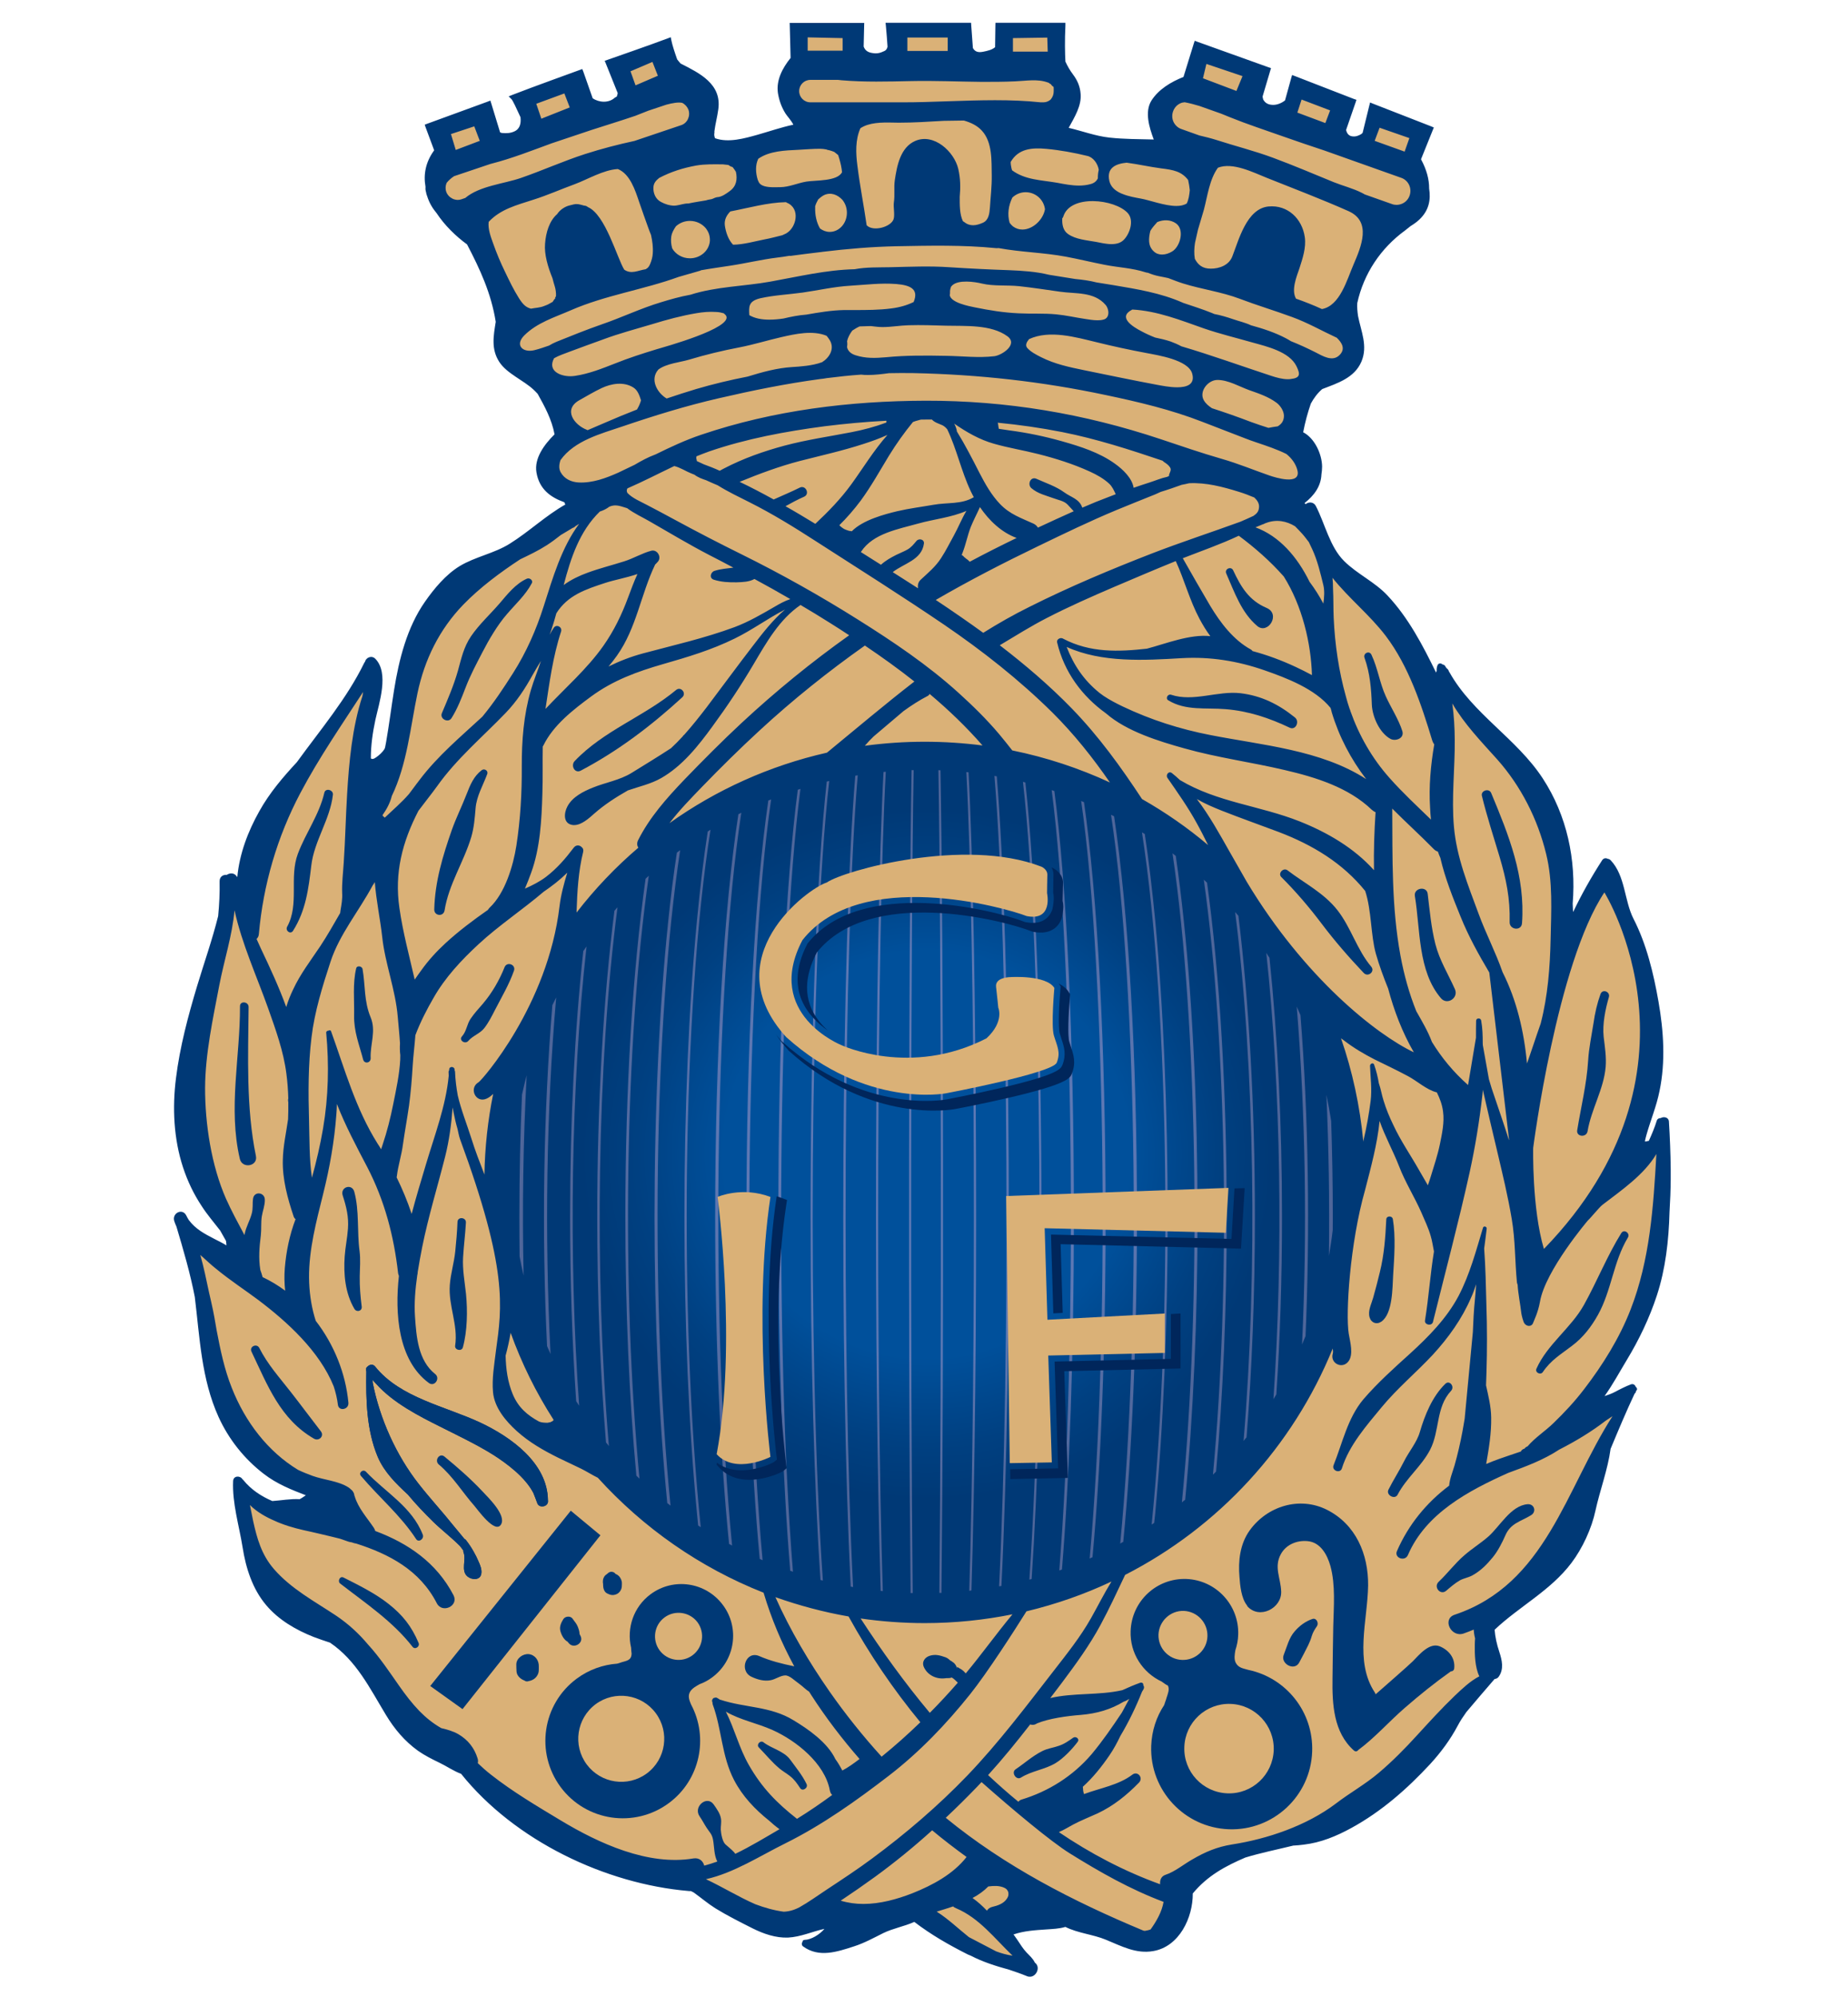 <?xml version="1.0" encoding="utf-8"?>
<!-- Generator: Adobe Illustrator 16.0.0, SVG Export Plug-In . SVG Version: 6.00 Build 0)  -->
<!DOCTYPE svg PUBLIC "-//W3C//DTD SVG 1.1//EN" "http://www.w3.org/Graphics/SVG/1.1/DTD/svg11.dtd">
<svg version="1.1" id="Layer_1" xmlns="http://www.w3.org/2000/svg" xmlns:xlink="http://www.w3.org/1999/xlink" x="0px" y="0px"
	 width="500px" height="540px" viewBox="0 0 500 540" enable-background="new 0 0 500 540" xml:space="preserve">
<g>
	<defs>
		<rect id="SVGID_1_" x="47.025" y="6.162" width="405.002" height="528.348"/>
	</defs>
	<clipPath id="SVGID_2_">
		<use xlink:href="#SVGID_1_"  overflow="visible"/>
	</clipPath>
	<path clip-path="url(#SVGID_2_)" fill="#DAB177" d="M450.516,303.318c-0.021-0.121-0.041-0.141-0.081-0.161
		c-0.142-0.061-0.383-0.081-0.585,0.04l-0.241,0.141h-0.282l-0.08,0.021c-0.524,1.672-1.23,3.486-2.197,5.542l-0.222,0.464
		l-0.665,0.141l-0.223,0.08l-0.201,0.081h-0.16l-1.814,0.081l0.282-1.311l0.464-1.955l1.391-4.394
		c0.806-2.458,1.611-4.796,2.115-7.275c1.391-6.792,1.311-14.582-0.302-23.792c-1.048-5.946-2.882-14.693-6.651-22.12
		c-1.088-2.106-1.672-4.464-2.217-6.751c-0.846-3.346-1.612-6.5-3.769-8.797c-0.081-0.081-0.121-0.081-0.182-0.101h-0.241
		l-0.202-0.121l-0.081-0.02c-2.902,4.454-5.521,9.12-7.84,13.947l-1.753,3.658l-0.282-5.411v-0.988v-0.061
		c0.967-12.244-1.773-23.711-7.941-33.204c-3.265-4.958-7.658-9.15-11.891-13.171c-4.918-4.666-9.977-9.473-13.402-15.58
		l-0.061-0.081l-0.162-0.171v-0.161c-0.039-0.191-0.12-0.292-0.281-0.373l-0.242-0.162l-0.182-0.393l0.021,0.04l0.04,0.061
		l-0.201-0.353v0.02l-0.363-0.041l-0.04-0.02c-0.021,0.182-0.081,0.333-0.081,0.554v0.151v0.161l-0.08,0.272l-0.786,2.822
		l-1.229-2.288c-3.668-7.538-7.457-14.753-12.939-20.618c-1.732-1.854-3.828-3.285-6.006-4.787c-1.935-1.34-3.99-2.751-5.744-4.484
		c-2.721-2.701-4.212-6.479-5.663-10.127c-0.685-1.793-1.351-3.487-2.156-5.019c-0.101-0.222-0.263-0.353-0.464-0.393
		c-0.242-0.041-0.523,0.02-0.766,0.211l-0.686,0.534l-0.887-0.806l-0.927-0.827l0.927-0.786c2.721-2.126,4.071-4.414,4.192-6.974
		v-0.081v-0.061c0.121-0.645,0.161-1.239,0.161-1.844v-0.121c-0.04-2.913-1.773-6.954-4.555-8.354l-0.686-0.353l0.162-0.766
		c0.563-2.852,1.229-5.432,2.136-7.9v-0.081l0.04-0.071c0.928-1.713,2.016-3.074,3.326-4.222l0.141-0.131l1.25-0.474
		c3.627-1.36,7.376-2.781,8.928-6.439c0.484-1.129,0.665-2.248,0.665-3.386c0-1.814-0.483-3.627-0.968-5.502l-0.685-2.872
		c-0.161-1.179-0.242-2.126-0.242-2.973c0-0.252,0-0.494,0.021-0.726v-0.081l0.02-0.081c1.754-8.092,6.49-15.277,13.343-20.265
		l1.472-1.179l0.08-0.061c0.867-0.514,1.592-1.038,2.197-1.612c1.692-1.592,2.498-3.446,2.498-5.714c0-0.554-0.039-1.159-0.16-1.773
		v-0.091v-0.141c0-2.328-0.686-4.787-2.036-7.266l-0.302-0.474l0.201-0.494c0,0,2.902-7.104,3.104-7.639
		c-0.544-0.202-14.592-5.714-15.217-5.945c-0.342,1.451-1.793,7.306-1.793,7.306l-0.162,0.151c0,0-0.12,0.161-0.241,0.262
		l-0.241,0.231c-1.049,0.686-2.097,0.967-3.145,0.847c-0.968-0.101-2.177-0.645-2.62-2.54l-0.081-0.292c0,0,2.419-6.953,2.6-7.467
		c-1.854-0.726-13.442-5.2-15.418-5.966c-0.362,1.239-1.732,6.107-1.732,6.107l-0.262,0.211c-1.352,1.068-2.963,1.582-4.475,1.401
		c-1.371-0.162-2.358-0.847-3.004-2.026l-0.061-0.141l-0.141-0.766l-0.02-0.262v-0.171l0.04-0.262c0,0,1.834-6.157,1.995-6.671
		c-2.116-0.746-16.547-5.926-18.744-6.691c-0.463,1.532-2.861,9.19-2.861,9.19l-0.443,0.181c-3.971,1.592-6.65,3.578-8.183,6.026
		c-0.564,0.927-0.806,2.005-0.806,3.164c0,2.036,0.725,4.313,1.531,6.419l0.523,1.421l-3.748-0.061
		c-3.225-0.061-6.53-0.101-9.815-0.474c-2.579-0.292-5.059-0.998-7.457-1.673l-4.978-1.32l0.604-1.179l0.322-0.615
		c1.391-2.459,2.803-4.999,2.803-7.498c0-0.161,0-0.353-0.021-0.514c-0.16-1.693-0.725-3.134-1.854-4.666
		c-0.887-1.159-1.552-2.267-2.197-3.668l-0.08-0.191l-0.02-0.202c-0.061-1.24-0.121-2.892-0.121-4.837
		c0-1.421,0.039-3.013,0.121-4.706h-16.84c-0.02,1.199-0.111,6.066-0.111,6.066l-0.342,0.292c-1.018,0.907-2.338,1.179-3.598,1.451
		c-1.24,0.262-2.902,0.363-3.961-1.471l-0.121-0.202c0,0-0.412-5.613-0.453-6.137h-21.031c0.041,0.604,0.433,5.552,0.433,5.552
		l-0.04,0.171c-0.232,0.887-0.686,1.501-1.36,1.834c-1.26,0.615-2.318,0.907-3.95,0.635c-1.583-0.242-2.641-1.068-3.114-2.428
		l-0.06-0.191c0,0,0.101-4.948,0.101-5.502h-18.038c0.04,1.521,0.211,8.788,0.211,8.788l-0.272,0.333
		c-2.167,2.761-3.235,5.24-3.235,7.568c0,0.373,0.041,0.726,0.081,1.098c0.282,1.875,0.907,3.567,1.915,5.16l0.604,0.826
		c0.514,0.635,1.128,1.441,1.542,2.268l0.584,1.179l-1.3,0.262c-2.126,0.484-4.293,1.139-6.379,1.764l-3.144,0.927l-0.121,0.04
		c-3.648,1.028-8.192,2.308-12.072,0.927l-0.413-0.141l-0.161-0.393c-0.232-0.454-0.353-0.947-0.353-1.451
		c0-0.202,0.021-0.433,0.061-0.635v-0.121v-0.211l0.554-3.346l0.504-2.66c0.061-0.434,0.081-0.847,0.081-1.26
		c0-5.119-4.767-7.548-9.412-9.906l-0.514-0.242l-1.199-1.431l-0.041-0.162c-0.766-2.146-1.259-3.799-1.511-4.958
		c-3.708,1.411-13.685,4.877-15.761,5.593c0.222,0.564,3.194,7.971,3.194,7.971l-0.02,0.242c-0.041,0.483-0.162,0.937-0.353,1.31
		l-0.121,0.262l-0.373,0.232l-0.333,0.181c-1.854,1.653-4.948,1.713-7.205,0.171l-0.262-0.211c0,0-2.378-6.691-2.56-7.226
		c-1.925,0.706-12.737,4.625-17.524,6.48c0.313,0.474,0.907,1.632,2.358,4.807l0.061,0.151l0.02,0.161
		c0.04,0.333,0.061,0.625,0.061,0.887c0,2.459-1.26,3.557-2.358,4.051c-1.34,0.575-2.6,0.554-3.769,0.474l-1.532-0.494l0.061-0.413
		c0,0-2.146-6.983-2.308-7.538c-1.965,0.726-13.866,5.079-15.791,5.784c0.453,1.209,2.418,6.479,2.418,6.479l-0.333,0.454
		c-1.592,2.126-2.368,4.434-2.368,6.913c0,0.695,0.061,1.4,0.181,2.126l0.021,0.061v0.393v0.161v0.272l0.101,0.373l0.04,0.182
		l0.061,0.333l0.171,0.534l0.041,0.101c0.494,1.572,1.28,2.953,2.368,4.272l0.05,0.041l0.04,0.061
		c1.935,2.932,4.767,5.845,7.961,8.163l0.212,0.141l0.101,0.222c3.114,5.945,6.54,12.989,7.86,21.243l0.02,0.161l-0.101,0.665
		c-0.554,3.406-1.048,6.601,0.907,9.634c1.119,1.733,3.154,3.074,5.16,4.394c1.38,0.907,2.832,1.864,3.98,2.953l1.219,1.24
		l0.061,0.101c1.905,3.466,3.859,7.024,4.646,11.266l0.121,0.544l-0.383,0.393c-3.537,3.466-5.079,6.621-4.605,9.361
		c0.595,3.537,2.701,5.785,6.873,7.286l0.434,0.151l0.141,0.373l0.645,1.542l-0.806,0.393c-2.832,1.613-5.492,3.658-8.092,5.633
		c-2.187,1.693-4.474,3.446-6.893,4.958c-2.207,1.38-4.666,2.308-7.034,3.174c-2.217,0.826-4.504,1.693-6.53,2.912
		c-2.993,1.794-5.956,4.847-9.08,9.312c-5.099,7.276-7.054,16.365-8.193,23.48l-0.887,5.865l-1.26,8.173l-0.282,1.521l-0.02,0.04
		l-0.211,0.605l-0.061,0.121c-0.554,0.827-1.36,1.653-2.439,2.439c-1.481,1.108-2.368,0.746-2.862,0.242l-0.292-0.302v-0.433
		c0-3.346,0.393-6.651,1.259-10.672l0.514-2.146c1.098-4.414,2.58-10.44-0.292-13.373c-0.101-0.101-0.262-0.252-0.554-0.171
		c-0.272,0.091-0.453,0.292-0.474,0.454l-0.04,0.232l-0.252,0.313c-3.608,7.427-8.667,14.108-13.554,20.598l-4.787,6.459l-0.07,0.04
		c-3.547,3.88-7.235,8.132-10.007,13.081c-3.366,6.006-5.341,11.851-5.834,17.403l-0.252,2.6l-1.854-2.378
		c-0.434-0.555-1.119-0.121-1.199-0.061l-0.272,0.181l-0.353-0.02c-0.282-0.02-0.534,0.061-0.675,0.191
		c-0.04,0.041-0.191,0.182-0.191,0.554c0.091,3.033-0.061,6.238-0.383,9.493l-0.03,0.061v0.081
		c-1.068,4.343-2.449,8.656-3.769,12.798L54.28,267c-2.025,6.742-4.515,15.641-5.653,24.648c-1.078,8.506-0.433,16.688,1.854,23.662
		c1.24,3.748,2.872,7.135,4.958,10.318c1.109,1.674,2.389,3.266,3.628,4.838l1.36,1.692l0.021,0.081l1.693,2.982l0.02,0.201
		l0.111,0.968v0.202l0.061,1.895l-3.92-2.097l-1.018-0.524c-2.66-1.41-5.2-2.721-7.155-5.36l-0.04-0.04l-0.726-1.33
		c-0.212-0.404-0.494-0.524-0.847-0.404c-0.272,0.121-0.726,0.525-0.494,1.17l0.554,1.37l0.04,0.121
		c2.005,6.69,3.759,12.778,4.999,19.106c0,0.061,0.675,6.106,0.675,6.106c0.937,8.767,1.904,17.816,5.663,26.101
		c2.661,5.844,6.762,11.044,11.861,14.994c3.487,2.681,7.407,4.192,11.186,5.684l1.834,0.686l-2.187,1.491l-1.441,0.866l-0.272-0.02
		c-1.501-0.08-2.973,0.061-4.495,0.242l-3.094,0.281l-0.191-0.121c-3.487-1.451-6.188-3.426-8.293-6.006l-0.121-0.121l-0.131-0.181
		c-0.101-0.161-0.343-0.222-0.514-0.182c-0.061,0.021-0.121,0.021-0.121,0.202c-0.161,4.03,0.685,8.223,1.521,12.293l1.038,5.402
		c1.008,6.489,3.033,11.447,6.127,15.156c2.872,3.386,7.084,6.167,12.485,8.283l4.464,1.592l0.141,0.081
		c6.228,4.212,9.765,10.238,13.493,16.587l1.945,3.285c2.428,3.99,5.18,7.094,8.394,9.393c1.773,1.249,3.839,2.217,5.633,3.104
		l2.338,1.27c1.139,0.645,2.288,1.31,3.426,1.713l0.262,0.101l0.191,0.222c13.665,17.031,37.538,29.305,60.796,31.32l0.625-0.021
		l0.282,0.101l0.333,0.142l0.686,0.302l0.061,0.041l2.066,1.572c1.169,0.926,2.408,1.895,3.688,2.66
		c3.033,1.854,6.298,3.506,9.453,5.119l0.514,0.242c3.426,1.732,6.419,2.539,9.13,2.418c2.056-0.08,3.98-0.686,6.006-1.311
		c1.169-0.383,2.409-0.745,3.648-1.027l2.953-0.605l-1.935,2.299c-1.28,1.531-3.638,3.063-5.784,3.265l-0.041,0.081
		c3.799,2.619,8.132,1.229,12.738-0.283c2.126-0.685,4.142-1.692,6.127-2.68l1.673-0.847c1.481-0.706,3.033-1.189,4.535-1.673
		c1.3-0.383,2.519-0.766,3.718-1.29l0.595-0.362l0.584,0.402c3.879,2.982,8.313,5.684,14.359,8.707l0.414,0.182l0.332,0.141
		c2.721,1.411,5.945,2.58,10.127,3.709c1.553,0.483,3.326,1.107,5.039,1.813c0.746,0.302,1.199-0.423,1.28-0.564
		c0.04-0.081,0.483-0.866-0.161-1.33l-0.212-0.161l-0.121-0.222c-0.333-0.706-0.907-1.271-1.532-1.915l-0.554-0.584
		c-0.766-0.807-1.341-1.693-1.915-2.561l-0.705-1.027l-1.773-2.499l1.3-0.464c2.933-1.008,5.985-1.189,8.938-1.391l0.726-0.04
		c1.491-0.101,3.044-0.181,4.414-0.624l0.383-0.121l0.362,0.201c1.773,0.887,3.87,1.431,5.886,1.935
		c1.692,0.423,3.466,0.847,5.038,1.512l1.733,0.726c3.467,1.512,6.752,2.922,10.521,2.277c6.409-1.129,9.836-8.344,9.815-14.572
		v-0.383l0.222-0.281c3.95-4.797,8.707-7.457,14.633-9.997l0.08-0.04h0.04c2.842-0.887,5.825-1.572,8.706-2.258l4.314-1.008h0.12
		l2.802-0.241c3.93-0.483,7.9-1.874,12.557-4.435c7.255-3.949,13.946-9.392,21.041-17.051c2.982-3.264,5.4-6.609,7.336-10.238
		c0.604-1.148,1.391-2.378,2.338-3.729l2.459-2.842l5.481-6.469l0.483-0.021c0.081-0.021,0.242-0.04,0.403-0.262
		c1.108-1.653,0.646-3.729,0-5.663c-0.806-2.379-1.188-4.273-1.351-6.309l-0.02-0.504l0.363-0.322
		c2.619-2.52,5.582-4.717,8.424-6.854c4.555-3.405,8.828-6.609,12.213-11.084c2.924-3.87,5.361-9.15,6.35-13.766
		c0.463-2.197,1.108-4.454,1.732-6.672c0.947-3.264,1.895-6.65,2.318-9.916l0.041-0.16l0.039-0.121
		c2.057-4.958,4.192-10.057,6.49-14.914l0.041-0.081l0.322-0.443l0,0l0.04-0.04c0,0,0-0.081,0.04-0.162l-0.121-0.1
		c0,0-0.04-0.142-0.08-0.263c-1.492,0.564-2.902,1.29-4.152,1.915c-0.967,0.504-1.975,0.887-2.922,1.229l-3.043,1.068l1.873-2.64
		c1.553-2.196,2.923-4.556,4.273-6.894l1.633-2.74c3.426-5.643,6.146-11.488,8.082-17.333c2.075-6.228,3.164-13.503,3.365-22.25
		C451.141,320.53,451.1,312.791,450.516,303.318 M441.668,375.975l-0.041,0.081L441.668,375.975"/>
	<path clip-path="url(#SVGID_2_)" fill="#003976" d="M68.046,365.494c4.333,9.07,7.759,18.26,16.919,23.541
		c1.34,0.766,2.852-0.726,1.834-2.016c-2.721-3.507-5.341-7.055-8.082-10.561c-3.104-3.99-6.258-7.417-8.565-11.973
		C69.467,363.156,67.381,364.124,68.046,365.494"/>
	<path clip-path="url(#SVGID_2_)" fill="#003976" d="M92.725,323.271c0.988,3.043,1.653,5.744,1.421,8.969
		c-0.181,2.539-0.715,4.998-0.887,7.497c-0.333,4.817,0.121,9.956,2.64,14.209c0.605,0.987,2.126,0.585,1.965-0.646
		c-0.353-2.781-0.575-5.32-0.534-8.162c0.04-2.177,0.242-4.635-0.041-6.813c-0.726-5.28-0.02-10.883-1.431-16.063
		C95.244,319.945,91.979,320.953,92.725,323.271"/>
	<path clip-path="url(#SVGID_2_)" fill="#003976" d="M123.783,330.386c-0.101,2.7-0.343,5.36-0.615,8.062
		c-0.313,3.023-1.24,5.966-1.461,8.989c-0.433,5.724,2.288,10.722,1.441,16.446c-0.192,1.168,1.753,1.652,2.086,0.463
		c1.219-4.454,1.3-9.936,0.846-14.49c-0.353-3.285-0.978-6.57-0.786-9.877c0.181-3.123,0.594-6.247,0.766-9.391
		C126.141,329.137,123.853,328.935,123.783,330.386"/>
	<path clip-path="url(#SVGID_2_)" fill="#003976" d="M64.932,272.079c0.061,13.806-3.245,27.552-0.04,41.296
		c0.635,2.741,4.908,2.016,4.354-0.766c-2.691-13.12-2.106-26.967-1.985-40.299C67.26,270.799,64.932,270.578,64.932,272.079"/>
	<path clip-path="url(#SVGID_2_)" fill="#003976" d="M118.724,396.008c3.839,3.225,6.338,7.457,9.613,11.166
		c0.827,0.928,5.573,7.699,7.205,5.079c1.572-2.54-3.527-7.376-5.018-8.989c-3.134-3.346-6.742-6.489-10.289-9.412
		C118.905,392.783,117.444,394.92,118.724,396.008"/>
	<path clip-path="url(#SVGID_2_)" fill="#003976" d="M92.06,428.215c6.812,5.281,14.199,10.198,19.56,17.092
		c0.705,0.887,2.065-0.082,1.632-1.068c-1.915-4.495-4.293-7.518-8.132-10.541c-3.607-2.862-8.092-5.059-12.193-7.135
		C91.938,426.078,91.253,427.61,92.06,428.215"/>
	<path clip-path="url(#SVGID_2_)" fill="#003976" d="M136.52,261.528c-1.421,3.557-3.375,6.943-5.854,9.866
		c-1.159,1.35-2.318,2.579-3.326,4.07c-1.048,1.502-1.068,3.366-2.368,4.807c-0.897,0.988,0.847,2.228,1.733,1.199
		c1.209-1.42,3.174-1.984,4.313-3.445c1.209-1.572,1.995-3.154,2.902-4.918c1.804-3.507,3.839-6.914,5.139-10.622
		C139.644,260.813,137.165,259.926,136.52,261.528"/>
	<path clip-path="url(#SVGID_2_)" fill="#003976" d="M87.757,214.347c-1.401,6.026-5.008,10.792-7.155,16.496
		c-2.418,6.399,0.453,13.655-2.913,19.751c-0.574,1.068,0.907,2.187,1.592,1.108c3.467-5.472,4.182-11.307,4.948-17.686
		c0.786-6.661,5.099-12.445,5.845-19.126C90.215,213.561,88.069,213.007,87.757,214.347"/>
	<path clip-path="url(#SVGID_2_)" fill="#003976" d="M97.673,399.112c4.867,5.765,10.732,10.661,14.904,17.05
		c0.695,1.089,2.248-0.08,1.814-1.168c-2.892-7.498-10.067-11.428-15.357-17.011C98.247,397.137,96.907,398.226,97.673,399.112"/>
	<path clip-path="url(#SVGID_2_)" fill="#003976" d="M205.307,472.514c1.904,1.936,3.497,3.951,5.593,5.705
		c0.867,0.725,1.925,1.31,2.832,2.035c1.199,0.927,1.875,1.935,2.761,3.265c0.665,1.008,2.237-0.081,1.733-1.108
		c-1.169-2.418-2.842-4.414-4.394-6.551c-1.713-2.377-5.059-3.022-7.266-4.736C205.72,470.479,204.571,471.748,205.307,472.514"/>
	<path clip-path="url(#SVGID_2_)" fill="#003976" d="M276.221,480.677c2.932-1.834,6.429-2.156,9.392-3.931
		c2.116-1.289,4.474-3.748,5.945-5.723c0.646-0.807-0.483-1.633-1.209-1.129c-1.271,0.887-2.378,1.693-3.85,2.176
		c-1.572,0.564-3.044,0.686-4.534,1.451c-2.59,1.291-4.797,3.307-7.195,4.918C273.529,479.286,274.94,481.482,276.221,480.677"/>
	<path clip-path="url(#SVGID_2_)" fill="#003976" d="M152.412,437.828c-0.595,0.968-1.119,2.057-0.786,3.246
		c0.353,1.249,1.139,2.74,2.519,3.083c-0.272-0.182-0.534-0.383-0.826-0.585c0.191,0.303,0.393,0.545,0.625,0.807
		c1.36,1.572,4.122-0.121,3.114-2.035c-0.151-0.303-0.292-0.585-0.454-0.867c0.02,0.523,0.041,1.008,0.061,1.531
		c0.313-1.128,0.081-2.096-0.333-3.123c-0.353-0.907-0.887-1.391-1.421-2.197C154.347,436.881,152.906,437.022,152.412,437.828"/>
	<path clip-path="url(#SVGID_2_)" fill="#003976" d="M164.041,426.28l-0.02,0.142c0.262-0.383,0.534-0.746,0.806-1.149
		c-0.252,0.081-0.454,0.202-0.665,0.383l-0.041,0.061c0.373-0.262,0.292-0.202-0.232,0.161c-0.514,0.424-0.776,1.088-0.776,1.773
		c-0.02,0.968,0.454,2.197,1.522,2.459c0.081,0,0.191,0.041,0.272,0.041c-0.494-1.028-0.967-2.076-1.451-3.104
		c0.252-0.443,0.313-0.563,0.211-0.362c-0.272,0.362-0.433,0.785-0.453,1.25c-0.021,0.201-0.041,0.402-0.041,0.604
		c0,0.847,0.242,1.895,1.068,2.318c0.887,0.463,1.592,0.625,2.56,0.222c0.786-0.323,1.38-1.21,1.431-2.056
		c0.021-0.162,0.021-0.363,0.021-0.524c0-0.282,0.02-0.563-0.021-0.806c-0.07-0.242-0.151-0.443-0.211-0.686
		c-0.121-0.161-0.081-0.041,0.101,0.443c-0.242-1.29-1.481-2.177-2.801-1.955c-0.191,0.02-0.474,0.02,0.202,0
		c0.494,0.262,0.998,0.504,1.471,0.786c-0.333-0.362-0.645-0.604-1.099-0.826c0.393,0.464,0.786,0.927,1.179,1.391
		c-0.101-0.464-0.232-0.847-0.574-1.189c0.101,0.343,0.201,0.706,0.322,1.028v-0.141c0-0.767-0.454-1.432-1.26-1.512
		C164.787,424.95,164.142,425.535,164.041,426.28"/>
	<path clip-path="url(#SVGID_2_)" fill="#003976" d="M139.694,450.063c0,0.645,0.021,1.289,0.061,1.935
		c0.081,1.29,1.36,2.257,2.499,2.54c-0.231-0.202-0.433-0.403-0.665-0.605l0.061,0.162c0.313,0.645,1.119,0.725,1.653,0.342
		l0.151-0.101c-0.191,0.081-0.373,0.182-0.564,0.263c1.259-0.162,2.277-0.867,2.731-2.076c0.222-0.625,0.141-1.25,0.161-1.895
		c0.061-1.652-1.028-3.164-2.741-3.346C141.468,447.16,139.715,448.39,139.694,450.063"/>
	<path clip-path="url(#SVGID_2_)" fill="#003976" d="M351.496,449.599c0.848-1.592,1.693-3.164,2.479-4.776
		c0.384-0.807,0.706-1.612,0.947-2.459c0.323-1.048,0.806-1.773,1.411-2.66c0.523-0.807-0.121-2.258-1.209-1.936
		c-1.854,0.605-3.547,1.855-4.817,3.346c-1.552,1.734-2.116,4.193-2.962,6.329C346.338,449.861,350.187,451.977,351.496,449.599"/>
	<path clip-path="url(#SVGID_2_)" fill="#003976" d="M391.281,430.15c1.189-1.008,2.338-2.016,3.688-2.802
		c0.968-0.544,2.317-0.767,3.325-1.31c2.298-1.25,3.951-2.943,5.583-4.918c1.391-1.693,2.56-3.99,3.427-5.967
		c1.431-3.305,4.212-3.748,6.953-5.441c1.531-0.927,0.887-3.104-0.968-2.963c-4.515,0.384-7.457,5.967-10.581,8.728
		c-2.076,1.813-4.454,3.285-6.51,5.079c-2.539,2.176-4.515,4.877-6.953,7.175C387.775,429.143,389.729,431.48,391.281,430.15"/>
	<path clip-path="url(#SVGID_2_)" fill="#003976" d="M391.039,374.201c-3.506,3.426-5.542,8.425-6.893,13.061
		c-0.806,2.781-2.963,5.28-4.272,7.9c-1.31,2.619-2.923,5.078-4.232,7.699c-0.665,1.451,1.774,2.74,2.499,1.31
		c2.379-4.534,6.43-7.639,8.787-12.133c2.682-5.18,1.492-11.468,5.684-15.962C393.66,374.947,392.188,373.072,391.039,374.201"/>
	<path clip-path="url(#SVGID_2_)" fill="#003976" d="M375.078,329.721c-0.242,4.897-0.564,9.473-1.734,14.249
		c-0.564,2.338-1.168,4.655-1.813,6.933c-0.483,1.734-1.491,3.548-0.968,5.321c0.443,1.491,1.895,2.036,3.185,1.149
		c3.104-2.157,2.983-9.252,3.185-12.557c0.303-4.877,0.726-10.359-0.08-15.156C376.67,328.673,375.117,328.713,375.078,329.721"/>
	<path clip-path="url(#SVGID_2_)" fill="#003976" d="M96.363,261.881c-0.968,4.091-0.474,8.505-0.554,12.697
		c-0.091,4.334,1.36,7.82,2.428,11.871c0.333,1.371,2.106,0.987,2.046-0.322c-0.161-3.77,1.552-7.336-0.02-11.075
		c-1.814-4.374-1.381-8.485-2.167-13C97.955,261.226,96.564,260.974,96.363,261.881"/>
	<path clip-path="url(#SVGID_2_)" fill="#003976" d="M130.333,208.26c-2.167,1.653-3.114,3.971-4.082,6.47
		c-1.26,3.255-2.812,6.349-3.991,9.654c-2.469,7.054-4.575,13.997-4.766,21.525c-0.041,1.794,2.499,2.046,2.791,0.272
		c1.129-7.104,5.2-13.09,7.226-19.862c0.756-2.58,0.947-5.16,1.169-7.8c0.272-3.275,2.025-6.188,3.144-9.201
		C132.167,208.391,131.059,207.706,130.333,208.26"/>
	<path clip-path="url(#SVGID_2_)" fill="#003976" d="M438.664,333.43c-3.85,6.187-6.55,13.039-10.098,19.408
		c-3.506,6.288-9.895,10.641-12.857,17.252c-0.484,1.048,1.129,1.854,1.732,0.906c2.157-3.203,4.817-4.735,7.82-7.033
		c3.063-2.297,5.24-5.119,7.115-8.465c3.668-6.631,4.131-14.31,8.061-20.84C441.164,333.49,439.41,332.24,438.664,333.43"/>
	<path clip-path="url(#SVGID_2_)" fill="#003976" d="M147.736,407.013c0.393-0.282,0.614-0.726,0.514-1.351
		c-0.121-10.057-10.007-17.07-18.199-20.94c-9.412-4.434-21.757-6.711-28.529-15.176c-0.615-0.786-1.521-0.585-2.045-0.04
		c-0.282,0.181-0.494,0.463-0.403,0.826c-0.03,0.161,0,0.362,0.041,0.523c-0.131,7.658,0.061,15.922,3.094,23.098
		c1.773,4.151,4.928,7.195,8.152,10.197c2.106,2.539,4.414,4.959,6.772,7.275c2.187,2.157,4.948,4.254,7.275,6.592
		c0.313,0.402,0.645,0.806,0.958,1.249c-0.041,0.142-0.041,0.322,0.041,0.483c0.826,1.996-0.806,4.958,1.068,6.53
		c1.119,0.947,3.366,1.128,3.739-0.646c0.222-1.148-0.272-2.418-0.806-3.547c-0.333-0.807-0.726-1.572-1.159-2.338
		c-0.614-1.148-1.36-2.257-2.146-3.265c-0.141-0.202-0.282-0.282-0.454-0.362c-0.907-1.129-1.875-2.258-2.802-3.387
		c-3.114-3.91-6.52-7.578-9.604-11.528c-6.046-7.719-10.48-17.534-12.395-27.31c0-0.241-0.021-0.504-0.021-0.745
		c0.323,0.403,0.675,0.766,1.028,1.128c4.545,5.08,11.498,8.627,17.232,11.488c4.787,2.419,9.765,4.757,14.32,7.599
		c3.719,2.358,8.677,6.046,10.904,10.339c0.373,0.907,0.715,1.834,1.068,2.781c0.313,0.928,1.471,1.049,2.207,0.625l0.041-0.02
		L147.736,407.013z"/>
	<path clip-path="url(#SVGID_2_)" fill="#003976" d="M337.771,451.554c-1.311-0.403-2.641-0.483-3.406-1.895
		c-0.523-0.987-0.322-2.217-0.121-3.427c0.443-1.33,0.727-2.721,0.767-4.191c0.282-8.021-6.007-14.773-14.028-15.076
		c-8.061-0.281-14.793,6.007-15.074,14.049c-0.242,6.025,3.265,11.307,8.424,13.705l0.041,0.039
		c0.523,0.344,1.027,0.787,1.611,1.028c0.545,1.008-0.04,2.277-0.362,3.325c-0.142,0.585-0.443,1.23-0.646,1.955
		c-2.096,3.164-3.346,6.934-3.506,11.025c-0.424,12.012,8.988,22.109,21.021,22.553c12.013,0.422,22.109-8.99,22.532-21.002
		C355.406,462.881,347.949,453.689,337.771,451.554 M313.445,442c0.141-3.647,3.225-6.529,6.853-6.408
		c3.668,0.161,6.51,3.225,6.389,6.893c-0.12,3.648-3.204,6.49-6.853,6.369C316.187,448.732,313.324,445.669,313.445,442
		 M332.108,484.93c-6.691-0.242-11.932-5.846-11.669-12.536c0.221-6.651,5.824-11.892,12.516-11.649
		c6.671,0.242,11.891,5.845,11.669,12.536C344.362,479.951,338.779,485.172,332.108,484.93"/>
	<path clip-path="url(#SVGID_2_)" fill="#003976" d="M195.603,434.02c-4.625-6.228-13.372-7.537-19.59-2.922
		c-4.615,3.426-6.5,9.17-5.26,14.45l0,0c0.04,0.524,0.04,1.068,0.141,1.612l-0.02,0.182c-0.101,1.793-1.693,1.773-2.973,2.236
		c-0.302,0.081-0.615,0.202-0.907,0.283c-3.839,0.281-7.659,1.611-10.974,4.07c-9.291,6.893-11.226,19.994-4.333,29.305
		c6.893,9.271,20.013,11.206,29.304,4.313c8.415-6.247,10.793-17.654,5.986-26.644c-0.494-1.188-0.967-2.338-0.211-3.547
		c0.584-0.887,1.572-1.391,2.499-1.935c1.199-0.443,2.358-1.049,3.426-1.854C198.908,448.975,200.208,440.187,195.603,434.02
		 M175.025,479.528c-5.159,3.829-12.445,2.741-16.285-2.419c-3.819-5.159-2.741-12.436,2.418-16.285
		c5.16-3.809,12.445-2.74,16.265,2.419C181.253,468.402,180.185,475.699,175.025,479.528 M187.39,447.584
		c-2.832,2.115-6.812,1.512-8.918-1.311c-2.086-2.822-1.512-6.813,1.32-8.908c2.832-2.096,6.813-1.492,8.918,1.289
		C190.796,441.496,190.211,445.467,187.39,447.584"/>
	<path clip-path="url(#SVGID_2_)" fill="#003976" d="M389.568,445.186c-2.842-1.17-5.664,2.378-7.356,4.07
		c-1.048,1.049-8.263,7.357-10.036,8.908c-0.021-0.16-0.061-0.281-0.162-0.443c-5.643-8.424-1.975-19.63-1.854-29.021
		c0.08-8.425-3.306-16.486-11.125-20.438c-7.457-3.748-16.245-0.967-20.941,5.604c-2.6,3.628-3.123,8.264-2.74,12.576
		c0.16,2.177,0.463,5.764,2.076,7.719c0,0.081,0.039,0.142,0.08,0.202c3.225,3.607,9.271,0.544,9.13-3.971
		c-0.101-3.668-2.036-6.61-0.081-10.157c1.432-2.621,4.395-3.77,7.195-3.508c3.547,0.303,5.361,3.729,6.207,6.732
		c1.412,5.159,0.888,11.023,0.767,16.324c-0.081,4.676-0.161,9.332-0.202,14.027c-0.1,6.934,0.242,14.633,5.805,19.551
		c0.443,0.383,0.947,0.201,1.209-0.182c4.435-3.285,8.264-7.639,12.456-11.287c4.03-3.506,8.183-6.852,12.536-9.936
		c0.443,0,0.887-0.282,0.927-0.847C393.74,448.369,392.047,446.232,389.568,445.186"/>
	<polygon clip-path="url(#SVGID_2_)" fill="#003976" points="154.427,408.504 162.449,415.154 125.143,462.154 116.406,455.907 	"/>
	<path clip-path="url(#SVGID_2_)" fill="#003976" d="M147.736,407.013c0.393-0.282,0.614-0.726,0.514-1.351
		c-0.121-10.057-10.007-17.07-18.199-20.94c-9.412-4.434-21.757-6.711-28.529-15.176c-0.615-0.786-1.521-0.585-2.045-0.04
		c-0.282,0.181-0.494,0.463-0.403,0.826c-0.03,0.161,0,0.362,0.041,0.523c-0.131,7.658,0.061,15.922,3.094,23.098
		c1.773,4.151,4.928,7.195,8.152,10.197c2.106,2.539,4.414,4.959,6.772,7.275c2.187,2.157,4.948,4.254,7.275,6.592
		c0.313,0.402,0.645,0.806,0.958,1.249c-0.041,0.142-0.041,0.322,0.041,0.483c0.826,1.996-0.806,4.958,1.068,6.53
		c1.119,0.947,3.366,1.128,3.739-0.646c0.222-1.148-0.272-2.418-0.806-3.547c-0.333-0.807-0.726-1.572-1.159-2.338
		c-0.614-1.148-1.36-2.257-2.146-3.265c-0.141-0.202-0.282-0.282-0.454-0.362c-0.907-1.129-1.875-2.258-2.802-3.387
		c-3.114-3.91-6.52-7.578-9.604-11.528c-6.046-7.719-10.48-17.534-12.395-27.31c0-0.241-0.021-0.504-0.021-0.745
		c0.323,0.403,0.675,0.766,1.028,1.128c4.545,5.08,11.498,8.627,17.232,11.488c4.787,2.419,9.765,4.757,14.32,7.599
		c3.719,2.358,8.677,6.046,10.904,10.339c0.373,0.907,0.715,1.834,1.068,2.781c0.313,0.928,1.471,1.049,2.207,0.625l0.041-0.02
		L147.736,407.013z"/>
</g>
<g>
	<defs>
		<path id="SVGID_3_" d="M261.91,151.455c0,0,0-0.02-0.04-0.05C261.891,151.435,261.891,151.435,261.91,151.455 M269.509,527.656
			l-7.326-3.829l-0.04-0.021c-2.912-2.317-5.613-4.938-8.717-6.893c1.451-0.423,2.953-0.906,4.464-1.41
			c0.202,0.221,0.474,0.383,0.806,0.504c6.269,2.641,10.42,8.182,15.268,12.818C272.461,528.624,270.971,528.201,269.509,527.656
			 M263.13,513.227c1.612-0.847,3.073-1.895,4.272-3.125h0.102c1.38-0.181,2.64-0.221,3.899,0.223
			c0.826,0.322,1.099,0.584,1.401,1.289c-0.021-0.039,0.02,0.162,0.039,0.303v0.464c0,0.241-0.201,0.726-0.402,1.007
			c-0.867,1.371-2.539,1.916-4.011,2.258c-0.655,0.162-1.129,0.545-1.401,1.008C265.83,515.402,264.551,514.234,263.13,513.227
			 M227.467,513.951c3.114-2.075,6.228-4.232,9.261-6.429c5.392-3.931,10.531-8.122,15.479-12.597
			c3.013,2.52,6.157,4.918,9.312,7.215c-3.628,4.656-9.261,7.659-14.632,9.796c-4.172,1.632-8.768,2.901-13.292,2.901
			C231.508,514.838,229.452,514.557,227.467,513.951 M309.414,522.074c-19.207-8.002-37.477-17.394-53.529-30.534
			c2.871-2.7,5.693-5.481,8.444-8.344c0.413-0.423,0.826-0.847,1.239-1.31c8.586,7.598,18.734,16.063,23.833,19.247
			c8.162,5.079,16.426,9.774,25.415,13.141c-0.443,2.66-1.895,5.22-3.508,7.457c-0.504,0.202-1.008,0.282-1.531,0.383
			C309.656,522.114,309.535,522.094,309.414,522.074 M202.616,477.271c-2.64-4.596-3.859-9.756-6.228-14.432
			c3.86,2.258,8.455,3.104,12.606,4.959c6.439,2.881,14.159,9.029,15.519,16.284c0.101,0.564,0.333,1.008,0.645,1.29
			c-3.083,2.258-6.258,4.434-9.523,6.449C210.174,487.549,206.124,483.418,202.616,477.271 M280.553,466.024
			c3.266-1.351,8.163-2.015,11.811-2.298c4.435-0.362,8.184-1.49,11.67-3.587c0.262-0.081,0.545-0.202,0.766-0.323
			c0.242-0.12,0.504-0.281,0.746-0.443c-0.686,1.25-1.33,2.5-2.016,3.729c-2.58,3.85-5.199,7.68-8.203,11.268
			c-5.038,5.885-11.588,10.016-18.965,12.254c-0.313,0.08-0.604,0.322-0.847,0.563c-2.812-2.298-5.532-4.716-8.173-7.194
			c4.001-4.414,7.74-9.01,11.388-13.705c0.231,0.08,0.433,0.121,0.665,0.121C279.808,466.408,280.23,466.267,280.553,466.024
			 M273.943,436.519c-4.334,5.2-8.314,10.782-12.647,15.982c-0.353-0.423-0.726-0.786-1.22-1.108
			c-0.393-0.201-0.745-0.463-1.158-0.686c0.02,0.605-0.021,0.524-0.201-0.201c-0.152-0.303-0.333-0.564-0.585-0.807
			c-0.081-0.04-1.673-1.289-0.716-0.423c-0.504-0.423-0.938-0.907-1.572-1.128c-1.44-0.504-2.74-0.908-4.272-0.424
			c-1.34,0.402-2.267,1.652-1.592,3.104c1.018,2.177,3.406,3.306,5.785,2.982c0.182-0.039,0.413-0.039,0.615-0.039
			c0.252,0,0.473,0,0.685-0.041c0.161-0.041,0.302-0.101,0.454-0.121c0.614,0.363,1.107,0.887,1.632,1.391
			c-2.438,2.802-4.958,5.522-7.578,8.162c-6.792-8.102-13-16.728-18.723-25.515c5.663,0.806,11.458,1.249,17.343,1.249
			C258.323,438.896,266.264,438.07,273.943,436.519 M224.474,457.439c-5.512-7.9-10.692-16.607-14.672-25.557
			c6.379,2.258,12.979,4.031,19.792,5.221c5.593,10.137,12.072,19.711,19.418,28.599c-3.366,3.265-6.853,6.368-10.48,9.312
			C233.473,469.451,228.787,463.586,224.474,457.439 M204.37,514.919c-4.575-1.995-8.828-4.655-13.373-6.771
			c7.598-1.693,14.733-6.369,21.525-9.714c9.986-4.959,19.197-11.529,28.004-18.301c8.263-6.369,15.458-13.887,21.958-22.009
			c4.666-5.845,11.852-17.011,15.237-22.411c8.032-1.936,15.73-4.615,23.007-8.063c-1.996,3.225-3.729,6.712-5.543,9.916
			c-2.861,5.079-6.57,9.694-10.117,14.27c-7.518,9.674-14.864,19.429-23.359,28.297c-7.91,8.223-16.637,15.68-25.797,22.451
			c-3.971,2.943-8.092,5.645-12.244,8.385c-2.388,1.572-4.847,3.365-7.407,4.797c-1.491,0.766-2.872,1.129-4.232,1.169
			C209.368,516.572,206.849,515.846,204.37,514.919 M149.54,384.278h0.02l-0.041,0.04L149.54,384.278z M145.962,384.439l-0.121-0.04
			c-3.174-1.733-5.593-3.789-7.095-7.356c-1.411-3.386-1.864-6.912-1.945-10.48c0.554-2.035,1.008-4.091,1.36-6.167
			c2.993,8.323,6.893,16.185,11.599,23.5v0.081c-0.061,0.101-0.121,0.221-0.202,0.302c0.101-0.12-0.02-0.081-0.081,0
			c-0.05,0.04-0.091,0.04-0.05,0.04c-0.242,0.121-0.494,0.242-0.716,0.344c0.222-0.121-0.131-0.061-0.312,0
			c-0.081,0.02-0.141,0.06-0.081,0.06c-0.061,0-0.121,0-0.212,0C147.434,384.722,146.547,384.682,145.962,384.439 M94.267,379.341
			c-0.726-7.961-3.9-15.78-8.828-22.17c-0.131-0.383-0.232-0.726-0.333-1.068c-0.988-3.446-1.451-7.014-1.492-10.601
			c-0.06-7.619,1.985-15.277,3.819-22.654c1.774-7.114,3.033-14.188,3.578-21.545c0.081-0.927,0.121-1.854,0.141-2.781
			c2.288,5.865,5.28,11.469,8.213,17.07c4.726,9.11,7.205,18.623,8.354,28.74c0.05,0.242,0.131,0.484,0.211,0.686
			c-1.119,10.117-0.272,22.775,8.092,28.941c1.542,1.17,3.195-1.249,1.713-2.418c-4.625-3.668-5.079-10.077-5.452-15.52
			c-0.252-3.668,0.081-7.457,0.615-11.205c0.05-0.201,0.111-0.443,0.111-0.686v-0.121c0.353-2.277,0.786-4.555,1.219-6.771
			c1.663-8.264,4.142-16.305,6.208-24.467c1.119-4.435,1.693-8.869,2.025-13.322c0.101,0.504,0.202,0.967,0.282,1.471
			c0.292,1.451,0.604,2.861,1.038,4.313c0.222,0.887,0.353,1.855,0.675,2.762c13.009,35.33,11.377,45.327,9.724,57.299
			c-0.453,3.729-1.119,7.457-0.786,11.166c0.373,4.191,3.486,7.859,6.439,10.52c3.326,3.004,7.165,5.201,11.146,7.176
			c2.106,1.008,4.232,2.016,6.318,3.023c1.461,0.725,2.953,1.692,4.454,2.418c12.284,13.544,27.571,24.266,44.844,31.078
			c2.086,6.974,4.837,13.544,8.303,19.912c-3.245-0.664-6.439-1.451-9.493-2.781c-3.577-1.531-5.532,3.971-2.086,5.604
			c1.582,0.746,3.426,1.289,5.22,0.927c1.259-0.241,2.62-1.249,3.859-1.29c1.219-0.08,2.741,1.532,3.799,2.237
			c0.987,0.706,1.773,1.572,2.721,2.157c0.232,0.342,0.413,0.645,0.625,0.986c3.9,6.047,8.294,11.791,13.02,17.213
			c-1.451,1.107-3.053,2.277-4.666,3.123c-0.554-1.068-1.159-2.115-1.874-3.083c-2.146-4.534-7.437-8.163-11.317-10.501
			c-6.248-3.85-13.141-3.346-19.812-5.563l-0.182-0.04c-0.151-0.161-0.313-0.262-0.494-0.322c-0.252-0.242-0.584-0.282-0.887-0.161
			c-0.232,0-0.434,0.161-0.544,0.383c-0.161,0.262-0.201,0.544-0.02,0.826c-0.02,0.161,0.02,0.363,0.061,0.564
			c2.499,6.813,2.378,13.927,5.784,20.477c2.288,4.395,5.673,7.941,9.493,10.984c0.887,0.826,1.814,1.592,2.802,2.297
			c-3.769,2.197-7.8,4.656-11.982,6.672c-0.091-0.161-0.211-0.322-0.373-0.504c-0.705-0.766-1.511-1.351-2.297-2.076
			c-0.806-0.766-1.169-2.861-1.24-3.93c-0.04-1.028,0.212-1.955,0.051-3.004c-0.212-1.391-1.179-2.7-1.965-3.828
			c-1.814-2.621-5.653,0.604-3.799,3.225c0.705,1.008,1.259,2.136,1.965,3.184c0.736,1.109,1.34,1.572,1.632,3.004
			c0.383,1.994,0.242,4.191,1.169,6.006c-1.169,0.423-2.348,0.785-3.527,1.107c-0.313-1.209-1.32-2.196-2.892-1.954
			c-12.294,2.075-25.667-4.091-35.945-10.278c-6.399-3.85-13.05-7.78-18.905-12.396c-1.24-0.968-2.418-2.016-3.527-3.083
			c0.081-0.384,0.101-0.807-0.051-1.271c-0.887-2.862-2.6-5.038-5.22-6.57c-1.441-0.826-3.033-1.249-4.615-1.632
			c-2.217-1.271-4.152-2.822-5.905-4.615c-1.985-2.057-3.759-4.354-5.492-6.833c-2.56-3.647-5.26-7.72-8.424-11.165
			c-2.449-2.923-5.22-5.502-8.626-7.801c-5.875-3.909-12.153-7.215-16.839-12.616c-3.386-3.909-4.575-8.344-5.593-12.898
			c-0.302-1.451-0.574-2.942-0.887-4.394c1.904,1.874,4.252,3.225,6.853,4.333c0.474,0.222,0.947,0.423,1.491,0.624
			c2.661,1.049,5.462,1.693,8.293,2.299c2.046,0.482,4.021,0.926,5.814,1.37c0.666,0.161,1.3,0.322,1.945,0.483
			c0.746,0.242,1.481,0.504,2.207,0.766c0.313,0.121,0.645,0.162,0.907,0.201c0.171,0.041,0.333,0.102,0.494,0.162
			c0.232,0.08,0.454,0.141,0.706,0.161c8.979,2.862,17.272,7.216,21.857,16.163c1.461,2.842,6.006,0.727,4.515-2.176
			c-4.575-8.787-12.254-14.048-21.172-17.373c-0.081-0.282-0.202-0.564-0.393-0.867c-1.854-2.761-4.212-5.28-5.18-8.545
			l-0.061-0.121c-0.061-0.665-0.393-1.311-0.967-1.713c-0.171-0.182-0.373-0.363-0.625-0.524c-2.741-1.773-6.621-2.015-9.714-3.124
			c-1.37-0.504-2.69-1.027-3.95-1.633c-8.172-4.957-14.299-12.959-17.927-22.17c-1.985-4.957-3.094-10.258-4.091-15.518
			c-0.413-2.439-0.826-4.878-1.38-7.256c-0.041-0.121-0.061-0.322-0.101-0.464c-0.191-0.866-0.393-1.733-0.604-2.64
			c-0.736-3.406-1.401-6.793-2.348-10.078c0.222,0.201,0.434,0.424,0.655,0.585c1.018,0.907,2.277,2.116,3.658,3.204
			c3.719,3.063,7.8,5.725,11.307,8.344c7.871,5.926,16.658,13.906,20.477,23.42c0.534,1.612,0.927,3.265,1.139,4.998
			c0.101,0.766,0.675,1.129,1.25,1.129C93.48,381.014,94.347,380.408,94.267,379.341 M387.693,357.514
			c3.346-13.504,6.934-26.947,9.938-40.51c1.511-6.894,2.64-13.847,3.445-20.881c0.061-0.483,0.102-0.947,0.121-1.451
			c1.29,5.644,2.6,11.287,3.951,16.91c1.41,5.985,2.861,11.971,3.869,18.018c0.987,5.744,0.846,11.428,1.41,17.172
			c0.041,0.201,0.081,0.423,0.182,0.584c0.141,2.539,0.705,5.079,1.008,7.779c0.041,0.383,0.545,2.54,0.907,2.802
			c0.563,0.767,1.895,0.907,2.298-0.262c0.201-0.585,1.33-2.781,1.834-5.663c1.431-8.445,12.959-21.988,12.959-21.988
			c0.807-0.727,3.104-3.588,3.95-4.232c5.24-4.012,11.246-8.123,14.592-13.746c-0.806,14.27-1.733,28.579-6.974,42.043
			c-3.003,7.738-7.537,14.994-12.557,21.524c-2.519,3.306-5.34,6.328-8.323,9.21c-2.217,2.156-4.958,3.891-6.993,6.269
			c-0.343,0.12-0.625,0.343-0.867,0.646c-0.443,0.08-0.785,0.402-0.967,0.766c-1.936,0.664-3.91,1.289-5.805,1.975
			c-1.189,0.424-2.379,0.887-3.567,1.391c0.726-4.172,1.431-8.324,1.351-12.596c-0.041-3.004-0.766-5.805-1.391-8.667
			c0.04-1.188,0.08-2.338,0.121-3.548c0.181-6.046,0.181-12.092-0.021-18.139c-0.142-5.038-0.222-10.258-0.604-15.316
			c0.242-1.814,0.483-3.608,0.686-5.382c0.039-0.585-0.848-0.806-1.008-0.222c-1.895,6.268-3.548,12.576-6.611,18.441
			c-3.225,6.066-8.102,11.004-13.12,15.579c-4.394,3.971-8.788,7.9-12.638,12.375c-4.271,5.079-5.643,11.811-8.061,17.816
			c-0.564,1.472,1.793,2.317,2.257,0.847c1.955-6.248,6.651-11.568,10.763-16.547c4.212-5.1,9.352-9.372,13.865-14.209
			c4.213-4.596,7.861-9.674,10.32-15.398c0.543-1.168,0.967-2.418,1.37-3.627c-0.061,1.35-0.202,2.7-0.323,4.07
			c-0.302,2.943-0.443,5.886-0.564,8.869l-2.217,23.419c-0.201,1.148-0.383,2.338-0.604,3.486c-0.564,3.044-1.271,6.087-2.117,9.09
			c-0.544,1.854-1.31,3.628-1.471,5.522c-6.087,4.555-11.004,10.521-14.129,17.695c-0.806,1.854,2.157,2.922,2.963,1.088
			c4.838-11.286,16.365-17.413,27.188-22.25c4.776-1.733,9.554-3.507,13.826-6.328h0.021c4.373-2.237,8.605-4.777,12.495-7.779
			c0.604-0.383,1.21-0.807,1.834-1.21c-12.697,19.731-18.019,45.429-42.728,53.691c-3.426,1.149-0.987,6.208,2.419,5.079
			c0.927-0.322,1.854-0.686,2.761-1.068c0.041,0.807,0.162,1.592,0.363,2.378c-0.041,0.544-0.08,1.108-0.08,1.673
			c-0.041,2.681,0.039,6.147,1.229,8.586c-2.499,1.29-4.736,3.446-6.671,5.28c-3.548,3.406-6.853,7.034-10.157,10.642
			c-3.266,3.588-6.691,7.055-10.4,10.198c-3.668,3.104-7.82,5.401-11.609,8.304c-7.9,5.965-18.461,9.553-28.074,11.045
			c-4.051,0.645-7.275,2.016-10.783,4.07c-2.317,1.311-4.695,3.306-7.215,4.132c-1.189,0.384-1.572,1.491-1.451,2.56
			c-9.795-3.547-18.904-8.344-27.41-14.107c1.371-0.564,2.58-1.351,3.91-2.057c2.137-1.129,4.373-1.994,6.57-3.002
			c4.313-2.036,7.881-4.918,11.206-8.324c1.249-1.29-0.362-3.266-1.813-2.137c-3.709,2.822-8.707,3.607-13.061,5.24v0.021v-0.021
			c-0.08-0.322-0.161-0.443-0.201-0.766c-0.081-0.403-0.041-0.807-0.121-1.209c2.781-2.5,5.22-5.604,7.175-8.465
			c1.169-1.693,2.116-3.467,2.983-5.281c2.257-3.769,4.211-7.819,5.864-11.971c0.121-0.202,0.241-0.404,0.362-0.585
			c0.263-0.423,0.223-0.866-0.04-1.188c0.142-0.424-0.343-0.807-0.806-0.646c-1.674,0.604-3.285,1.29-4.857,2.015
			c-6.328,1.451-13.182,0.646-19.489,2.137c1.028-1.37,2.075-2.74,3.124-4.111c3.769-5.039,7.497-10.138,10.48-15.68
			c2.378-4.395,4.494-8.989,6.65-13.523c25.314-12.939,45.367-34.686,56.17-61.209c0.081,0.523,0.102,1.027,0.021,1.33
			c-0.826,2.62,2.499,4.354,4.192,2.197c1.491-1.875,0.483-5.342,0.121-7.518c-0.887-5.382,0.302-24.428,4.414-38.858
			c1.551-6.026,3.305-12.374,3.93-18.683c1.471,4.212,3.648,8.082,5.28,12.273c1.653,4.313,4.192,8.304,6.046,12.536
			c0.887,2.097,1.895,4.132,2.5,6.288c0.423,1.391,0.604,2.822,0.887,4.192c-1.008,6.167-1.411,12.415-2.419,18.603
			c-0.161,0.746,0.524,1.189,1.149,1.189C387.13,358.199,387.553,357.977,387.693,357.514 M362.824,280.766
			c0.322,0.232,0.645,0.453,0.967,0.705c2.499,1.915,5.24,3.527,8.062,4.979c3.023,1.491,6.106,2.942,9.11,4.555
			c2.498,1.33,4.938,3.628,7.658,4.354h0.121c0.807,1.652,1.451,3.266,1.693,5.221c0.402,2.922-0.283,5.985-0.848,8.807
			c-0.624,3.003-1.611,5.926-2.498,8.828c-0.202,0.725-0.504,1.491-0.766,2.297c-0.787-1.391-1.613-2.781-2.379-4.111
			c-2.338-4.131-4.979-7.9-6.974-12.213c-1.048-2.157-1.935-4.273-2.64-6.611c-0.484-1.491-0.727-3.145-1.27-4.676
			c-0.283-1.693-0.686-3.346-1.27-4.998c-0.263-0.726-1.149-0.262-1.109,0.363c0.121,3.144,0.545,6.268,0.162,9.432
			c-0.465,3.607-1.089,7.135-1.936,10.682c0,0.121-0.041,0.242-0.041,0.363C367.943,299.025,365.907,289.634,362.824,280.766
			 M61.143,324.138c-3.96-9.009-5.674-20.235-5.653-29.989c0.04-9.17,2.126-18.724,3.839-27.703
			c1.32-6.873,3.507-13.433,4.122-20.305c1.985,9.08,6.076,17.998,9.109,26.543c2.036,5.754,4.162,11.589,4.928,17.676
			c0.292,2.236,0.454,4.434,0.514,6.671c-0.061,0.181-0.081,0.383-0.061,0.646c0.02,0.12,0.061,0.262,0.061,0.423
			c0.02,1.511,0,3.022-0.061,4.555c-0.514,3.668-1.36,7.315-1.421,11.044c-0.141,5.119,1.3,10.4,2.913,15.197
			c0.101,0.322,0.282,0.604,0.534,0.766c-1.612,4.232-2.539,8.727-2.912,13.262c-0.161,2.016-0.121,4.051,0.101,6.086
			c-1.915-1.43-3.96-2.66-6.106-3.668c-0.182-0.686-0.393-1.33-0.615-1.935c-0.514-3.185-0.272-6.106,0.141-9.433
			c0.181-1.652,0-3.365,0.252-5.038c0.242-1.532,0.867-2.983,0.826-4.534c-0.03-2.036-2.872-2.358-3.185-0.303
			c-0.222,1.531,0.061,2.62-0.393,4.191c-0.494,1.814-1.481,3.427-1.854,5.281c-0.04,0.161-0.061,0.281-0.081,0.402
			C64.428,330.748,62.634,327.483,61.143,324.138 M414.822,310.393c0,0,6.408-49.832,19.268-69.079c0,0,30.191,48.36-16.365,96.408
			C414.459,326.758,414.822,310.393,414.822,310.393 M83.615,302.996c-0.222-7.438-0.242-15.056,0.666-22.452
			c0.806-6.913,2.993-13.937,5.159-20.537c2.439-7.407,7.699-13.685,11.367-20.538v-0.02c0.232-0.282,0.413-0.595,0.604-0.927
			c0.373,4.958,1.461,9.966,1.996,14.804c0.786,7.296,3.597,14.239,4.212,21.645c0.191,2.389,0.474,4.787,0.605,7.186
			c-0.071,1.027-0.051,2.076,0.081,3.164c-0.021,0.403-0.021,0.847-0.021,1.27c-0.211,3.971-1.098,8.042-1.884,11.932
			c-0.735,3.709-1.673,7.438-2.882,11.024c-0.131,0.384-0.252,0.806-0.414,1.21c-0.292-0.524-0.604-1.008-0.927-1.492
			c-5.986-9.513-8.838-19.973-12.597-30.393c-0.101-0.332-0.494-0.353-0.735-0.161c-0.292-0.03-0.625,0.202-0.584,0.574
			c0.806,8.616,0.604,17.282-0.847,25.828c-0.766,4.515-1.814,8.969-3.013,13.362C83.655,313.396,83.746,307.934,83.615,302.996
			 M107.307,318.354c0.03-0.141,0.07-0.222,0.07-0.343c0.343-2.882,1.28-5.683,1.643-8.546c0.504-3.547,1.159-7.053,1.653-10.561
			c0.474-3.547,0.766-7.094,0.978-10.641c0.161-2.781,0.534-5.553,0.735-8.345c1.34-3.567,3.144-7.034,4.877-10.026
			c3.154-5.573,7.568-10.279,12.254-14.612c5.472-5.059,11.851-9.271,17.564-14.138c2.268-1.542,4.474-3.255,6.399-5.16
			c-0.887,2.933-1.713,5.946-2.086,9.02c-3.174,26.956-21.112,47.211-21.897,47.635c-2.741,1.572-0.806,5.744,2.126,4.454
			c0.615-0.263,1.24-0.726,1.814-1.29c-1.441,7.074-2.247,14.35-2.368,21.807c-1.26-3.265-2.519-6.489-3.557-9.835
			c-1.209-3.81-2.761-7.659-3.668-11.589c-0.373-2.076-0.645-4.212-0.726-6.389c0-0.121-0.061-0.242-0.121-0.363v-0.141
			c0.041-0.928-1.401-1.068-1.461-0.121c0,0.08-0.021,0.182-0.021,0.262c-0.09,0.121-0.171,0.283-0.151,0.443
			c0,0.344,0.02,0.686,0.04,1.028c-0.766,8.163-3.859,16.204-6.188,24.044c-1.32,4.414-2.66,8.828-3.839,13.303
			C110.259,324.863,108.878,321.559,107.307,318.354 M387.412,281.723l-0.021-0.07c-1.067-2.842-2.66-5.502-4.192-8.213
			c-1.895-4.706-3.305-9.734-4.293-15.065c-2.418-13.1-2.136-26.453-2.217-39.724c3.709,3.718,7.578,7.225,11.246,10.954
			c0.322,0.353,0.727,0.544,1.109,0.685c0.201,0.574,0.423,1.159,0.664,1.693c1.25,5.452,3.387,10.752,5.482,15.912
			c2.137,5.3,4.877,10.218,7.76,15.085l5.341,45.155l-0.021,0.162c-1.209-3.83-2.52-7.619-3.809-11.428
			c-0.585-1.633-1.129-3.326-1.613-5.039l-1.652-9.24c0-0.172-0.02-0.332-0.02-0.504c0-2.056-0.061-4.121-0.424-6.127
			c-0.121-0.766-1.33-0.746-1.37,0.04c-0.04,1.472-0.04,2.913-0.04,4.374c0,0.09,0,0.15,0,0.231l-2.137,12.798
			C393.217,289.875,390.012,285.965,387.412,281.723 M337.349,238.482c-1.593-2.761-3.185-5.553-4.757-8.334
			c-2.58-4.545-5.381-9.644-8.768-14.078c2.157,1.259,4.495,2.247,6.772,3.154c5.079,2.005,10.259,3.819,15.357,5.744
			c9.211,3.507,17.333,8.415,23.419,15.952c1.754,5.341,1.473,11.921,2.883,16.96c0.928,3.225,2.076,6.359,3.325,9.432
			c1.572,5.945,3.85,11.891,6.954,17.242C372.417,279.738,352.988,264.461,337.349,238.482 M406.539,262.879
			c-1.855-5.351-4.556-10.511-6.471-15.751c-2.861-7.759-5.965-15.287-6.691-23.591c-0.685-7.759,0.283-15.66,0.223-23.419
			c-0.021-3.285-0.201-6.611-0.666-9.906c3.246,5.573,7.78,10.259,12.133,15.106c6.45,7.246,10.965,16.154,13.262,25.586
			c1.855,7.498,1.371,15.418,1.21,23.077c-0.161,7.538-0.767,15.378-2.661,22.684l-0.02,0.102c-0.665,1.873-1.311,3.758-1.936,5.633
			c-0.543,1.672-1.188,3.426-1.773,5.18C412.343,278.891,410.348,270.406,406.539,262.879 M234.178,201.458
			c0.695-0.826,1.441-1.592,2.207-2.328c2.68-2.297,5.381-4.585,8.082-6.853c2.106-1.512,4.273-2.933,6.57-4.111
			c0.242-0.141,0.414-0.353,0.474-0.534c5.099,4.293,9.906,8.888,14.319,13.947c-5.099-0.655-10.339-1.008-15.639-1.008
			c-5.492,0-10.904,0.373-16.184,1.088C234.047,201.579,234.107,201.519,234.178,201.458 M70.636,256.601
			c-0.414-0.907-0.827-1.794-1.22-2.701c0.333-0.313,0.584-0.726,0.625-1.34c1.179-13.352,4.968-26.292,11.226-38.122
			c5.019-9.513,11.145-18.351,16.98-27.339c-0.061,0.363-0.121,0.736-0.182,1.108c-2.791,8.505-3.627,17.857-4.151,26.563
			c-0.373,6.127-0.494,12.274-0.907,18.411c-0.161,2.741-0.534,5.512-0.433,8.273c0.101,1.612-0.162,3.074-0.434,4.666
			c-0.04,0.222-0.081,0.494-0.101,0.766c-1.733,3.013-3.446,6.026-5.341,8.908c-2.61,3.9-5.472,7.598-7.437,11.871
			c-0.635,1.32-1.32,2.953-1.814,4.645C75.483,266.94,73.094,261.76,70.636,256.601 M108.072,245.566
			c-1.401-9.563,0.786-17.897,5.139-26.321c1.673-2.248,3.447-4.414,5.079-6.681c5.26-7.407,12.193-13.211,18.472-19.731
			c3.013-3.114,5.28-6.58,7.366-10.359c0.726-1.28,1.471-2.519,2.227-3.759c-0.846,2.661-1.935,5.2-2.721,7.901
			c-1.965,6.792-2.479,13.644-2.459,20.678c0.041,7.165-0.373,14.31-1.461,21.364c-0.847,5.432-3.054,12.858-7.226,16.778
			c-0.202,0.191-0.353,0.393-0.474,0.604c-4.021,2.802-7.971,5.774-11.518,9.04c-2.388,2.207-4.585,4.595-6.479,7.255
			c-0.575,0.786-1.199,1.653-1.814,2.56C110.733,258.465,109,252.086,108.072,245.566 M327.453,198.757
			c-8.203-1.592-16.104-4.111-23.682-7.719c-1.733-0.827-3.508-1.753-5.16-2.852c-0.362-0.272-0.745-0.554-1.129-0.826
			c-4.271-3.446-6.973-7.508-8.887-12.425c9.512,4.313,20.98,3.638,31.178,3.033c7.68-0.433,15.016,0.746,22.291,3.265
			c5.986,2.086,13.705,4.998,17.938,10.198c0.121,0.383,0.242,0.776,0.322,1.189c1.975,6.59,5.16,12.637,9.312,18.058
			C357.422,202.758,341.379,201.499,327.453,198.757 M189.909,212.805c5.089-5.26,10.299-10.4,15.68-15.348
			c8.958-8.263,18.471-15.872,28.417-22.896c4.605,3.104,9.1,6.318,13.393,9.725c-8.001,6.188-15.781,12.778-23.651,19.237
			c-15.58,3.527-30.03,10.087-42.617,19.066C183.792,219.104,186.916,215.899,189.909,212.805 M160.746,220.03
			c2.842-2.499,5.875-4.434,9.14-6.298c3.033-1.048,6.188-1.733,8.979-3.315c5.754-3.285,10.047-8.707,13.886-13.977
			c4.011-5.472,7.719-11.035,11.166-16.879c3.466-5.865,6.953-12.073,12.677-15.972c2.64,1.542,5.26,3.154,7.86,4.787
			c1.774,1.118,3.567,2.247,5.301,3.406c-10.208,7.246-19.933,15.187-29.113,23.712c-5.331,4.958-10.47,10.138-15.529,15.377
			c-4.746,4.968-9.362,10.148-12.465,16.325c-0.383,0.786-0.302,1.481,0.07,2.016c-6.157,5.25-11.77,11.145-16.718,17.544
			c0-0.061,0-0.141,0-0.242c0.181-5.472,0.474-10.883,1.793-16.204c0.121-0.554-0.081-0.987-0.413-1.239
			c-0.534-0.575-1.512-0.695-2.146,0.141c-2.267,2.993-4.524,5.613-7.518,7.911c-1.733,1.3-3.688,2.287-5.693,3.174
			c0.625-1.441,1.179-2.913,1.693-4.313c2.438-6.681,2.832-14.34,3.033-21.404c0.151-4.263,0.02-8.495,0.101-12.728
			c0.051-0.081,0.091-0.121,0.151-0.231c2.701-5.553,8.052-9.674,12.919-13.272c5.945-4.374,12.445-6.742,19.479-8.767
			c6.691-1.915,13.131-3.839,19.378-6.913c4.747-2.308,8.979-5.472,13.625-7.84c-3.225,2.741-5.905,6.167-8.485,9.533
			c-4.293,5.572-8.465,11.266-12.708,16.879c-1.965,2.56-3.95,5.059-6.046,7.407c-0.191,0.131-0.353,0.292-0.463,0.504
			c-1.028,1.108-2.056,2.167-3.154,3.174c-3.527,2.308-7.074,4.454-10.671,6.681c-3.235,1.985-7.014,2.56-10.48,3.971
			c-2.56,1.028-5.512,2.499-6.873,5.079c-0.988,1.834-1.199,4.787,1.572,5.049c0.101,0,0.182,0,0.282,0
			C157.34,223.104,159.405,221.229,160.746,220.03 M375.965,210.376c-4.736-5.311-8.244-11.458-10.602-18.119
			c-0.041-0.191-0.081-0.373-0.201-0.564c-0.363-1.088-0.727-2.207-1.008-3.346c-1.936-6.913-2.983-14.088-3.306-21.232
			c-0.121-2.6-0.04-5.28-0.182-7.9c0-0.998-0.04-2.005-0.142-2.973c4.435,5.573,10.078,10.027,14.432,15.741
			c6.166,8.132,9.633,18.603,12.556,28.256c0.121,0.393,0.302,0.746,0.544,1.028c-0.967,5.623-1.491,11.458-1.129,17.131
			c0.041,0.998,0.121,2.086,0.242,3.225C383.381,217.944,379.491,214.357,375.965,210.376 M149.187,170.29
			c0.494-1.461,0.927-2.942,1.34-4.454c3.074-4.908,7.991-6.5,13.292-8.233c2.247-0.746,5.653-1.361,8.646-2.378
			c-0.947,2.066-1.733,4.212-2.519,6.318c-1.753,4.726-3.819,8.999-6.722,13.13c-4.424,6.268-10.369,11.408-15.65,17.041l0.021-0.06
			c1.058-6.994,2.005-14.159,4.212-20.88c0.393-1.199-1.219-2.086-1.965-1.038c-0.434,0.625-0.796,1.26-1.129,1.925
			C148.875,171.176,149.046,170.723,149.187,170.29 M308.991,216.07c-5.724-8.687-11.71-16.99-19.046-24.538
			c-6.006-6.177-12.597-11.791-19.449-17.051c4.232-2.519,8.334-5.119,12.758-7.386c5.926-3.054,12.053-5.754,18.159-8.375
			c5.542-2.358,11.104-4.736,16.708-7.003c2.338,5.119,3.748,10.611,6.43,15.63c0.846,1.582,1.813,3.194,2.922,4.676
			c-5.502-0.615-12.053,2.045-17.172,3.386c-7.699,0.847-15.316,1.159-22.693-2.721c-0.101-0.081-0.242-0.121-0.363-0.121
			c-0.16-0.04-0.322-0.02-0.463,0.02c-0.464,0.141-0.887,0.554-0.766,1.109c1.914,8.092,6.791,14.591,13.241,19.217
			c5.583,4.868,14.329,7.538,21.263,9.473c8.889,2.499,18.099,3.719,27.107,5.845c8.304,1.935,17.212,4.666,23.521,10.732
			c0.343,0.302,0.665,0.514,1.028,0.655c-0.344,5.2-0.524,10.44-0.424,15.69c-5.381-5.986-12.496-10.158-20.094-13.191
			c-10.823-4.292-22.291-5.139-32.408-11.186c-0.705-0.665-1.451-1.32-2.197-1.904c-0.866-0.635-1.713,0.524-1.189,1.31
			c2.781,4.021,5.543,7.9,7.9,12.193c1.089,1.955,2.097,3.96,3.104,5.986C321.326,223.83,315.34,219.678,308.991,216.07
			 M350.57,180.347c-3.789-1.774-7.699-3.225-11.689-4.293c-0.082-0.141-0.242-0.313-0.424-0.413
			c-4.736-2.58-8.243-7.226-10.984-11.76c-2.539-4.293-4.998-8.606-7.457-12.929c5.039-1.975,10.238-3.769,15.156-6.086
			c4.434,3.305,8.505,6.873,12.174,11.024c4.998,7.941,7.376,18.099,7.617,26.664C353.512,181.768,352.061,181.042,350.57,180.347
			 M103.598,220.655l-0.041-0.071l-0.061-0.161c1.109-1.592,2.056-3.305,2.509-5.18c4.112-8.485,5.039-18.653,6.943-27.763
			c1.915-9.14,5.936-17.313,12.445-24.024c4.474-4.595,9.906-8.646,15.348-12.213c2.458-1.179,4.917-2.348,7.205-3.819
			c1.32-0.847,2.56-1.794,3.799-2.761c1.068-0.645,2.146-1.26,3.215-1.925c0.272-0.06,0.524-0.222,0.726-0.453
			c0.353-0.202,0.685-0.434,1.008-0.635c-4.767,6.419-7.115,14.552-9.573,22.23c-2.026,6.389-4.686,12.435-8.294,18.119
			c-2.62,4.122-5.26,8.102-8.324,11.8c-5.956,5.513-12.012,10.531-16.98,17.091c-0.231,0.312-0.453,0.615-0.685,0.907
			c-0.081,0.061-0.121,0.141-0.161,0.202l-0.081,0.111c-0.645,0.867-1.3,1.713-1.945,2.6c-1.975,2.268-4.353,4.313-6.56,6.399
			C103.951,220.938,103.779,220.776,103.598,220.655 M354.318,157.33c-3.305-6.721-8.122-12.334-14.632-14.733
			c0.665-0.292,1.351-0.554,2.036-0.846l0.181-0.041c0.081-0.061,0.202-0.101,0.282-0.161c0.121-0.02,0.242-0.091,0.363-0.131
			c2.801-1.068,5.521-0.534,7.84,0.887c0.664,0.665,1.31,1.34,1.935,2.025c0.646,0.706,1.188,1.492,1.794,2.247
			c0.322,0.706,0.645,1.361,0.927,1.945c1.431,3.073,2.217,6.5,3.022,9.775c0.344,1.532,0.223,3.225-0.02,4.917
			C356.979,161.169,355.729,159.215,354.318,157.33 M232.898,149.269l0.101-0.111c3.235-4.948,10.128-6.087,15.519-7.608
			c4.122-1.159,8.958-1.632,12.958-3.406c-1.259,2.096-2.166,4.434-3.385,6.641c-1.129,2.025-2.146,4.111-3.427,6.066
			c-1.501,2.378-3.547,4.031-5.593,5.945c-0.655,0.615-0.826,1.481-0.675,2.288c-2.297-1.481-4.565-2.922-6.853-4.374
			c3.013-2.388,7.82-3.255,8.435-7.699c0.171-1.189-1.36-1.521-2.015-0.736c-0.786,0.927-1.391,1.733-2.479,2.348
			c-0.947,0.534-2.005,0.927-2.993,1.421c-1.511,0.766-2.912,1.552-4.131,2.67C236.546,151.576,234.732,150.417,232.898,149.269
			 M261.336,151.022l-0.11-0.111c-0.101-0.081-0.242-0.202-0.362-0.282l-0.092-0.111c-0.16-0.182-0.362-0.343-0.574-0.454
			c0.081-0.222,0.182-0.453,0.272-0.695c0.866-2.227,1.3-4.585,2.167-6.832c0.734-1.834,1.672-3.567,2.498-5.412
			c2.49,3.658,5.855,6.853,9.927,8.344c-4.272,2.066-8.525,4.202-12.697,6.439c-0.121-0.171-0.292-0.313-0.454-0.454
			c-0.02,0-0.04-0.05-0.1-0.07c0.039,0.02,0.06,0.02,0.06,0.02C261.709,151.264,261.518,151.143,261.336,151.022 M162.288,138.325
			c0.937-0.292,1.773-0.706,2.56-1.3c0.998-0.434,1.925-0.474,3.225-0.101c0.514,0.121,1.068,0.353,1.612,0.494
			c1.854,1.401,4.162,2.459,5.916,3.467c5.391,3.094,10.752,6.318,16.265,9.18c2.227,1.139,4.394,2.257,6.56,3.426
			c-1.733,0.232-3.406,0.333-5.089,0.867c-1.078,0.333-1.532,1.965-0.212,2.398c2.026,0.635,4.071,0.746,6.188,0.706
			c1.653-0.051,3.386-0.111,4.817-0.897c3.275,1.763,6.5,3.577,9.694,5.432c-1.521,0.514-2.953,1.3-4.374,2.146
			c-3.507,2.025-6.853,3.98-10.692,5.432c-8.132,3.013-16.426,4.867-24.81,7.114c-3.275,0.887-6.369,2.086-9.301,3.537
			c0.806-0.958,1.562-1.925,2.288-2.953c5.28-7.437,6.439-16.537,10.319-24.608c0.292-0.282,0.575-0.575,0.827-0.887
			c0.927-1.24-0.272-3.235-1.834-2.862c-2.479,0.635-4.877,2.106-7.387,2.882c-3.326,1.058-6.691,1.884-9.977,3.104
			c-1.915,0.695-4.353,1.793-6.369,3.295C154.447,150.831,156.786,143.666,162.288,138.325 M259.926,166.803
			c-2.228-1.542-4.475-3.074-6.742-4.575c9.039-5.25,18.32-10.017,27.713-14.551c6.973-3.366,13.967-6.752,21.102-9.725
			c3.506-1.441,7.054-2.872,10.561-4.272c0.484-0.202,0.987-0.454,1.491-0.675c1.895-0.564,3.789-1.24,5.663-1.905
			c0.686-0.141,1.371-0.262,2.036-0.433c4.575-0.222,9.009,0.947,13.442,2.318c1.411,0.433,2.802,0.967,4.172,1.542
			c0.727,0.686,1.33,1.492,1.291,2.52c-0.041,1.32-0.706,1.904-1.532,2.459c-1.169,0.554-2.358,1.068-3.548,1.582
			c-7.9,2.872-15.922,5.492-23.741,8.505c-11.267,4.374-22.411,9.04-33.204,14.451c-4.354,2.146-8.546,4.535-12.607,7.074
			C263.996,169.655,261.971,168.213,259.926,166.803 M273.883,202.919c-1.139-1.481-2.338-2.922-3.508-4.354
			c-3.406-4.041-7.164-7.719-11.064-11.246c-8.293-7.507-17.665-13.806-27.138-19.751c-10.238-6.439-20.759-12.345-31.602-17.706
			c-6.066-2.993-12.032-6.086-17.947-9.291c-2.5-1.38-5.059-2.701-7.558-4.021c-1.753-0.947-3.94-1.794-5.341-3.285
			c-0.02-0.081-0.041-0.182-0.091-0.262c-0.101-0.292-0.061-0.625,0.131-0.947c4.333-1.884,8.455-4.031,12.667-6.036
			c1.572,0.373,3.285,1.491,4.565,1.985c0.282,0.101,0.595,0.232,0.887,0.353c0.494,0.373,1.048,0.675,1.572,0.907
			c0.534,0.212,1.068,0.434,1.603,0.595c1.038,0.484,2.086,0.937,3.124,1.371c2.761,1.733,5.774,3.154,8.667,4.615
			c6.248,3.144,12.052,6.731,17.907,10.51c11.579,7.447,23.238,14.793,34.635,22.533c10.4,7.084,20.346,14.904,29.314,23.752
			c5.926,5.885,10.964,12.244,15.6,18.945C291.98,207.736,283.133,204.804,273.883,202.919 M200.117,130.293
			c5.331-2.187,10.772-4.202,16.245-5.633c5.784-1.481,11.659-2.781,17.333-4.636c2.066-0.665,4.273-1.451,6.419-2.418
			c-3.688,4.152-6.702,9.12-9.775,13.352c-2.872,3.94-6.198,7.367-9.745,10.692c-2.681-1.612-5.341-3.245-8.072-4.766
			c1.652-0.927,3.325-1.824,5.059-2.58c1.592-0.726,0.413-3.225-1.179-2.458c-2.328,1.159-4.706,2.146-7.074,3.214
			C206.315,133.397,203.241,131.785,200.117,130.293 M279.656,141.61c-3.406-1.552-6.398-2.52-9.079-5.311
			c-2.328-2.429-4.001-5.401-5.532-8.354c-1.955-3.839-3.92-7.659-6.168-11.307c0-0.131,0-0.232-0.04-0.353
			c-0.142-0.625-0.372-1.199-0.665-1.733c3.346,2.308,6.832,4.333,10.772,5.441c3.899,1.119,7.972,1.764,11.911,2.771
			c4.777,1.199,9.514,2.701,14.008,4.746c1.854,0.847,3.748,1.895,5.24,3.285c0.887,0.836,1.289,1.854,1.773,2.842
			c-0.545,0.212-1.088,0.413-1.613,0.625c-2.539,0.947-4.978,1.935-7.436,3.013c-0.807-2.398-2.963-2.731-4.898-4.152
			c-2.217-1.612-5.039-2.54-7.497-3.648c-1.622-0.726-2.55,1.542-1.351,2.549c1.794,1.492,3.77,1.905,5.926,2.69
			c1.27,0.494,2.861,0.695,3.85,1.733c0.604,0.615,1.088,1.209,1.652,1.794c-3.225,1.441-6.47,2.932-9.694,4.434
			C280.594,142.265,280.19,141.872,279.656,141.61 M301.655,125.386c-4.173-3.013-9.372-4.666-14.249-6.046
			c-4.717-1.34-9.543-2.338-14.391-2.973c-0.906-0.121-1.834-0.272-2.771-0.414c-0.061-0.393-0.161-0.766-0.182-1.179
			c0-0.162-0.061-0.333-0.141-0.474c5.875,0.564,11.72,1.4,17.484,2.539c9.271,1.834,18.219,4.727,27.147,7.74
			c0.101,0.121,0.263,0.251,0.423,0.373c0.605,0.393,1.23,0.826,1.613,1.461c0.423,0.705-0.081,1.259-0.283,1.985
			c0,0.101,0,0.182,0,0.313c-0.181,0.061-0.322,0.141-0.482,0.222c-1.613,0.333-3.246,1.038-4.797,1.532
			c-1.451,0.454-2.883,0.947-4.313,1.441C306.311,129.265,303.771,126.897,301.655,125.386 M190.403,125.547
			c-0.604-0.302-1.219-0.575-1.864-0.867c0-0.121-0.02-0.242-0.061-0.393c-0.121-0.322-0.121-0.615-0.02-0.907
			c1.139-0.454,2.297-0.907,3.446-1.32c10.057-3.446,20.638-5.401,31.169-6.792c5.552-0.695,11.146-1.209,16.738-1.501
			c0.04,0.252,0.04-0.02,0.02,0.292c-0.02,0.081-0.02,0.162-0.02,0.202c-2.993,1.119-6.046,1.945-9.412,2.6
			c-6.066,1.179-12.133,2.045-18.119,3.638c-5.663,1.521-11.206,3.467-16.416,6.188c-0.383,0.181-0.756,0.413-1.128,0.615
			C193.335,126.645,191.864,126.091,190.403,125.547 M229.815,143.565l-0.061-0.021c-0.121-0.02-0.222-0.06-0.353-0.101
			c-0.323-0.101-0.635-0.232-0.947-0.373l-0.061-0.02c-0.182-0.121-0.373-0.232-0.554-0.373c-0.353-0.242-0.534-0.434-0.746-0.655
			c2.066-2.045,3.98-4.232,5.785-6.651c2.821-3.839,5.18-8.092,7.648-12.153c2.025-3.285,4.111-6.197,6.479-9.1
			c0.474-0.191,0.958-0.353,1.471-0.474c0.242-0.091,0.514-0.131,0.766-0.191c0.967-0.02,1.915-0.02,2.881-0.02l0.021,0.02
			c0.745,0.806,1.884,1.099,2.871,1.552c0.474,0.242,0.907,0.635,1.28,1.088c2.56,5.351,3.819,11.397,6.339,16.698
			c0.241,0.554,0.554,1.098,0.846,1.652c-3.346,2.005-7.104,1.36-10.984,2.066c-3.254,0.574-6.5,0.967-9.764,1.733
			c-3.195,0.766-9.261,2.328-12.274,5.421C230.268,143.605,230.046,143.565,229.815,143.565 M158.781,116.226
			c-3.446-1.32-6.52-5.492-2.025-8.012c2.025-1.119,3.93-2.288,6.006-3.265c2.65-1.25,6.006-1.814,8.606-0.162
			c1.159,0.726,1.632,2.106,2.066,3.467c-0.242,0.867-0.635,1.713-1.088,2.479c-2.953,1.159-5.925,2.368-8.838,3.648
			c-1.461,0.645-3.013,1.28-4.535,1.945C158.902,116.286,158.841,116.246,158.781,116.226 M338.518,114.119
			c-3.507-1.34-7.034-2.58-10.621-3.739c-0.907-0.635-1.613-1.139-2.217-2.187c-1.311-2.398,1.188-5.452,3.688-5.452
			c2.943-0.02,5.966,1.804,8.666,2.771c2.58,0.907,5.119,1.753,7.316,3.366c1.027,0.736,2.035,2.248,2.035,3.567
			c0,1.421-0.725,2.288-1.692,2.842c-0.847,0.091-1.692,0.272-2.499,0.413C341.581,115.188,340.029,114.673,338.518,114.119
			 M240.527,100.908c2.187-0.041,4.404-0.061,6.611-0.021c17.646,0.373,34.786,2.268,52.079,5.946
			c8.827,1.854,17.635,3.94,26.079,7.225c3.85,1.481,7.739,2.993,11.589,4.475c0.947,0.373,1.875,0.705,2.842,1.028
			c0.08,0.04,0.161,0.07,0.262,0.091c2.741,0.927,5.543,1.854,8.063,3.114c1.451,1.159,2.6,2.741,3.002,4.494
			c0.888,4.031-5.965,1.885-7.658,1.3c-4.313-1.501-8.424-3.215-12.818-4.475c-5.603-1.612-11.084-3.507-16.607-5.351
			c-20.678-6.893-41.699-10.419-63.516-10.379c-20.567,0.061-41.145,2.58-60.695,9.19c-4.353,1.461-8.394,3.366-12.405,5.341
			l-0.121,0.041c-1.915,0.706-3.759,1.713-5.552,2.771c-1.461,0.716-2.933,1.421-4.434,2.126c-3.326,1.481-6.953,2.822-10.672,2.64
			c-2.005-0.101-3.88-0.947-4.887-2.771c-0.544-0.947-0.434-2.126-0.041-3.275c3.769-5.291,10.914-7.125,16.839-9.13
			c8.545-2.902,17.151-5.563,25.959-7.588c9.1-2.106,18.229-3.96,27.43-5.2c0.595-0.061,1.199-0.131,1.793-0.252
			c3.094-0.393,6.198-0.726,9.312-0.947c0.595,0.081,1.219,0.101,1.834,0.101C236.688,101.402,238.652,101.16,240.527,100.908
			 M313.203,104.083c-6.59-1.229-13.221-2.62-19.791-3.96c-4.111-0.847-7.981-1.653-11.75-3.547
			c-1.229-0.615-2.812-1.441-3.719-2.479c-0.635-0.735-0.161-1.632,0.494-2.408c5.603-2.56,12.616-0.504,18.239,0.846
			c4.475,1.109,8.969,2.076,13.483,2.922c3.084,0.605,11.307,1.824,12.395,5.533c0.847,2.993-1.451,3.739-4.07,3.739
			C316.469,104.728,314.271,104.274,313.203,104.083 M178.159,99.9c2.207-1.612,5.905-1.945,8.193-2.62
			c4.544-1.371,9.059-2.459,13.705-3.346c3.84-0.746,7.558-1.904,11.337-2.771c3.789-0.867,8.515-1.915,12.254-0.363
			c0.333,0.403,0.615,0.796,0.907,1.27c1.3,2.298-0.162,4.646-2.126,5.865c-2.6,0.988-6.147,1.199-8.112,1.32
			c-4.081,0.252-8.082,1.36-12.052,2.58c-4.666,0.907-9.281,2.005-13.906,3.366c-2.661,0.806-5.321,1.652-7.991,2.56
			C177.666,106.148,175.791,102.48,178.159,99.9 M245.817,87.949c3.376-0.101,6.782,0.02,10.168,0.121
			c5.22,0.131,12.163-0.373,16.577,2.852c3.013,2.207-1.512,5.16-3.547,5.401c-4.344,0.504-8.606-0.04-12.97-0.101
			c-5.401-0.101-10.874-0.161-16.234,0.373c-2.933,0.252-5.553,0.373-8.405-0.554c-1.36-0.454-2.025-1.26-2.227-2.167
			c0.081-0.453,0.101-0.978,0.021-1.511l-0.021-0.081c0.222-1.007,0.766-2.025,1.421-2.892c0.625-0.413,1.3-0.826,1.985-1.128
			c1.008-0.02,1.995-0.041,3.013-0.091c0.454,0.05,0.887,0.091,1.34,0.151c0.594,0.081,1.239,0.121,1.854,0.121
			C241.131,88.442,243.5,88.009,245.817,87.949 M149.913,96.867c1.25-0.726,2.761-1.199,4.001-1.693
			c3.094-1.159,6.187-2.278,9.311-3.406c4.313-1.612,8.747-2.771,13.161-4.091c3.96-1.219,7.991-2.308,12.072-2.993
			c1.753-0.302,3.547-0.453,5.351-0.322c0.675,0.02,1.34,0.161,1.975,0.343l0.081,0.04c0.272,0.313,0.433,0.353,0.604,0.645
			c1.794,3.366-16.859,8.465-18.844,9.06c-3.799,1.159-7.538,2.358-11.226,3.839c-3.527,1.38-7.034,2.781-10.792,3.346
			c-0.413,0.06-0.826,0.101-1.26,0.101C151.374,101.734,148.109,100.183,149.913,96.867 M343.959,101.634
			c-8.143-2.67-16.123-5.573-24.326-7.991c-0.928-0.514-1.914-0.927-2.922-1.3c-1.352-0.453-2.781-0.786-4.172-1.068
			c-1.271-0.494-2.52-1.058-3.729-1.713c-2.238-1.159-6.511-3.759-2.54-5.804l0.081-0.061c6.771,0.373,12.999,2.872,19.348,5.099
			c4.354,1.501,8.787,2.56,13.182,3.819c3.909,1.088,9.955,2.479,11.891,6.399c1.088,2.227,1.008,3.174-1.492,3.466
			c-0.281,0.041-0.543,0.061-0.846,0.061C346.941,102.541,345.33,102.087,343.959,101.634 M202.737,85.228
			c-0.101-2.167-0.363-3.799,3.013-4.585c3.698-0.827,7.639-1.008,11.417-1.532c4.313-0.615,8.545-1.603,12.919-1.854
			c4.152-0.252,8.273-0.786,12.465-0.454c3.608,0.313,6.147,1.28,4.646,4.868c-1.793,0.866-3.698,1.431-6.046,1.733
			c-3.345,0.434-6.731,0.434-10.097,0.434c-0.907,0-1.793,0-2.66,0c-3.507,0.07-6.833,0.645-10.239,1.239
			c-2.065,0.151-4.142,0.564-6.208,1.058c-1.259,0.182-2.56,0.302-3.819,0.302C206.184,86.437,204.31,86.135,202.737,85.228
			 M293.553,86.236c-2.641-0.393-5.159-0.988-7.84-1.24c-3.325-0.313-6.752-0.101-10.098-0.272c-4.07-0.182-7.951-0.816-11.91-1.623
			c-1.441-0.292-6.46-1.239-6.742-3.305c0.061-0.182,0.08-0.393,0.08-0.625c-0.04-0.534,0.061-1.028,0.242-1.542l0.041-0.121
			c0.131-0.131,0.252-0.252,0.372-0.393c1.692-1.512,5.925-0.947,8.011-0.433c3.055,0.735,6.772,0.373,9.947,0.695
			c3.697,0.393,7.396,0.978,11.084,1.491c4.273,0.635,9.252-0.081,12.396,3.587c1.008,1.179,1.169,3.547-0.564,3.96
			c-0.524,0.151-1.089,0.191-1.632,0.191C295.79,86.608,294.621,86.397,293.553,86.236 M186.292,70.445h0.171l-0.151,0.04
			L186.292,70.445z M190.383,69.266v0.071l-0.171,0.04L190.383,69.266z M214.115,69.165c2.64-0.353,5.3-0.695,7.981-1.008
			c0.151-0.02,0.313-0.02,0.433-0.061c6.671-0.806,13.362-1.38,20.064-1.512c8.918-0.161,17.997-0.373,26.876,0.514
			c0.222,0.02,0.473,0.02,0.675-0.02c6.046,1.118,12.224,1.199,18.29,2.338c3.486,0.655,6.934,1.501,10.439,2.187
			c3.648,0.726,7.518,0.867,11.045,2.025c0.223,0.081,0.424,0.101,0.625,0.121c0.968,0.393,1.955,0.726,3.084,0.947
			c0.826,0.141,1.612,0.333,2.438,0.494c1.33,0.494,2.66,1.038,3.991,1.451c5.038,1.582,10.398,2.268,15.357,4.142
			c4.655,1.774,9.473,3.205,14.168,4.938c4.192,1.521,8.082,3.749,12.113,5.613c1.37,1.34,2.418,2.993,0.745,4.666
			c-1.915,1.955-4.615,0.242-6.51-0.726c-2.217-1.119-4.413-2.126-6.651-3.013c-0.483-0.313-0.967-0.574-1.391-0.806
			c-2.963-1.552-6.166-2.6-9.412-3.487c-1.531-0.726-3.285-1.118-4.836-1.652c-1.693-0.575-3.387-1.088-5.08-1.401
			c-0.201-0.061-0.383-0.171-0.543-0.232c-2.621-1.068-5.301-1.895-7.961-2.801l-0.162-0.081c-5.926-2.6-12.273-3.618-18.602-4.686
			c-1.532-0.252-3.084-0.494-4.616-0.746c-1.895-0.494-3.89-0.746-5.765-0.927c-2.377-0.373-4.736-0.746-7.094-1.139
			c-3.507-0.867-7.175-1.088-10.702-1.239c-5.472-0.182-10.853-0.454-16.305-0.806c-5.341-0.363-10.561-0.121-15.932,0
			c-3.174,0.07-6.5-0.061-9.654,0.544c-7.759,0.182-15.217,1.995-22.875,3.366c-6.933,1.25-14.693,1.32-21.525,3.527
			c-2.761,0.494-5.522,1.28-8.042,2.056c-5.492,1.652-10.611,4.131-16.042,5.986c-4.102,1.431-8.102,3.043-12.133,4.666
			c-0.746,0.313-1.421,0.645-2.045,1.038c-1.3,0.454-2.6,0.907-3.94,1.239c-3.154,0.796-5.421-1.32-2.781-3.97
			c3.467-3.467,8.193-4.888,12.586-6.802c9.352-4.091,19.731-5.583,29.184-9.029l5.079-1.461l0.927-0.272l-0.101-0.041
			c2.66-0.474,5.341-0.846,8.042-1.26c4.252-0.635,8.404-1.663,12.697-2.187c1.108-0.121,2.227-0.302,3.366-0.494
			c0.081,0.02,0.161,0.04,0.222,0.04C213.923,69.205,214.014,69.185,214.115,69.165 M181.877,67.169
			c-0.312-1.058-0.413-2.237-0.252-3.225c0.171-1.098,0.706-1.915,1.24-2.741c0.998-0.907,2.318-1.471,3.799-1.471
			c1.774,0,3.326,0.806,4.333,2.025c0.101,0.141,0.211,0.313,0.292,0.433c0.434,0.655,0.716,1.421,0.766,2.268
			c0,0.191,0,0.373,0.02,0.584c-0.151,2.66-2.499,4.807-5.412,4.807C184.599,69.85,182.785,68.752,181.877,67.169 M312.155,67.966
			c-1.571-1.441-1.411-3.487-0.927-5.482c0.04-0.061,0.08-0.151,0.121-0.232c0.504-0.806,1.129-1.481,1.773-2.207
			c1.652-0.685,3.547-0.705,5.078,0.373c2.379,1.713,1.109,6.298-1.067,7.588c-0.827,0.504-1.774,0.827-2.722,0.827
			C313.586,68.833,312.801,68.59,312.155,67.966 M196.117,60.992c-0.202-1.562,0.474-2.801,1.481-3.819
			c4.958-0.947,10.017-2.408,15.045-2.509c0.091,0.06,0.171,0.121,0.272,0.161c3.718,1.521,2.6,6.751-0.242,8.313
			c-0.333,0.171-0.685,0.333-1.018,0.474c-1.612,0.393-3.174,0.826-4.767,1.119c-2.479,0.474-5.734,1.421-8.545,1.441
			C197.044,64.832,196.369,62.766,196.117,60.992 M296.516,65.406c-2.499-0.454-5.441-0.655-7.537-2.116
			c-1.352-0.938-1.653-2.58-1.572-4.253c0.121-0.131,0.201-0.251,0.262-0.413c1.814-6.157,13.967-4.837,17.474-0.998
			c1.774,2.005,0.524,5.593-1.089,7.226c-0.866,0.887-2.055,1.159-3.345,1.159C299.257,66.011,297.725,65.638,296.516,65.406
			 M221.874,61.798c-1.008-1.693-1.381-3.779-1.32-5.693c0.021-0.081,0-0.171-0.02-0.252c0.181-0.675,0.474-1.28,0.847-1.935
			c0.453-0.413,0.947-0.826,1.542-1.139c1.844-0.887,3.678-0.141,4.978,1.24c0.766,0.927,1.24,2.146,1.24,3.507
			c0,2.872-2.086,5.18-4.646,5.18C223.527,62.706,222.64,62.353,221.874,61.798 M274.043,61.204
			c-0.322-0.272-0.654-0.625-0.887-0.998c-0.635-2.247-0.313-4.595,0.746-6.782c0.947-0.897,2.207-1.451,3.588-1.451
			c2.7,0,4.918,2.005,5.24,4.605c-0.484,2.852-3.295,5.492-6.107,5.492C275.736,62.071,274.87,61.819,274.043,61.204 M140.39,80.603
			c-1.441-2.277-2.58-4.666-3.749-7.104c-1.219-2.489-2.277-5.028-3.205-7.648c-0.635-1.784-1.461-3.91-1.219-5.865
			c3.265-3.466,7.538-4.504,12.163-6.006c3.769-1.199,7.447-2.832,11.166-4.192c3.446-1.28,7.719-3.86,11.619-4.082
			c3.315,1.34,4.706,5.774,5.774,8.929c0.786,2.317,1.612,4.585,2.418,6.853c0.242,0.705,0.514,1.36,0.786,2.045
			c0.363,1.673,0.595,3.225,0.474,4.978c-0.04,0.968-0.333,1.955-0.705,2.862c-0.353,0.847-0.635,1.079-1.22,1.431
			c-2.045,0.302-3.859,1.441-5.794,0.121c-1.945-3.134-5.099-14.945-9.865-16.94c-0.232-0.232-0.584-0.373-1.018-0.393
			c0,0-1.229-0.353-1.663-0.393c-0.826-0.09-1.411,0.162-2.177,0.333c-1.25,0.262-2.701,1.209-3.416,2.348
			c-2.126,1.834-3.063,4.999-3.285,7.991c-0.252,2.922,0.746,6.248,2.005,9.362c0.181,0.746,0.413,1.512,0.635,2.257
			c0.212,0.635,0.373,1.793,0.313,2.6c-0.212,0.323-0.434,0.716-0.081,0.454v0.02c-0.292,0.262-0.604,0.675-0.827,1.068
			c-0.292,0.151-0.544,0.313-0.887,0.494c-0.564,0.333-0.867,0.393-1.471,0.645c-1.108,0.454-2.328,0.454-3.507,0.695
			C142.355,83.122,141.528,82.417,140.39,80.603 M323.281,69.991c-0.242-1.421-0.182-2.872,0.039-4.313
			c0.283-1.199,0.545-2.368,0.807-3.567c0.524-1.864,1.129-3.698,1.613-5.452c0.967-3.668,1.49-8.152,3.788-11.307
			c3.991-1.572,9.614,1.3,13.181,2.721c7.418,2.973,14.875,5.785,22.19,9.04c6.248,2.832,3.427,9.513,1.31,14.43
			c-1.773,4.082-3.647,11.146-8.545,12.032c-2.298-1.058-4.656-1.985-7.014-2.812c-1.33-2.328,0.121-5.855,0.928-8.213
			c0.846-2.62,1.854-5.593,1.45-8.415c-0.705-4.998-4.636-8.777-9.795-8.303c-5.966,0.564-8.082,9.15-9.835,13.563
			c-0.928,2.328-3.467,3.255-5.805,3.255C325.296,72.652,324.127,71.583,323.281,69.991 M178.844,54.613
			c-1.491-0.755-2.167-2.449-2.045-4.021c0.061-1.119,0.746-1.834,1.552-2.479c3.194-1.673,6.379-2.681,9.986-3.346
			c2.459-0.423,4.888-0.343,7.286-0.322c0.494,0.06,0.967,0.101,1.441,0.161c0.272,0.161,0.534,0.373,0.826,0.474
			c0.101,0.04,0.212,0.061,0.313,0.081c0.333,0.413,0.655,0.867,0.907,1.3c0.434,2.005,0.162,3.91-1.693,5.23
			c-0.907,0.675-2.207,1.603-3.366,1.623c-0.474,0.041-1.048,0.393-1.481,0.524c-0.564,0.121-1.038,0.161-1.532,0.343
			c-1.582,0.272-3.194,0.504-4.787,0.847c-1.139-0.041-2.146,0.393-3.285,0.544c-0.181,0.02-0.363,0.041-0.554,0.041
			C181.172,55.611,179.872,55.178,178.844,54.613 M308.608,53.687c-1.411-0.262-3.265-0.575-4.837-1.22
			c-0.162-0.06-0.322-0.141-0.504-0.201c-1.512-0.686-2.762-1.713-3.124-3.366c-0.806-3.628,1.895-4.625,4.676-4.908
			c3.144,0.413,6.228,1.128,9.392,1.542c3.225,0.393,5.482,0.807,7.256,3.145c0.201,0.927,0.363,1.834,0.443,2.741
			c-0.121,1.26-0.282,2.52-0.826,3.608c-0.766,0.474-1.733,0.665-2.802,0.665C315.118,55.692,311.007,54.1,308.608,53.687
			 M205.176,48.98c-0.041-0.121-0.101-0.242-0.162-0.353c-0.564-1.874-0.705-3.9,0.141-5.693c3.074-2.146,7.266-2.247,10.914-2.429
			c1.965-0.111,3.88-0.272,5.845-0.272c0.595,0,1.139,0.081,1.673,0.181c0.202,0.111,0.454,0.171,0.706,0.191
			c0.474,0.121,0.967,0.282,1.421,0.474c0.061,0.041,0.121,0.101,0.202,0.162c0.292,0.211,0.584,0.474,0.867,0.705
			c0.393,1.24,0.746,2.459,0.937,3.779c0.02,0.282,0.061,0.554,0.101,0.846c-1.28,2.509-7.145,2.126-9.664,2.54
			c-2.348,0.393-4.646,1.481-7.054,1.501c-0.454,0-1.038,0.02-1.633,0.02C207.715,50.633,205.67,50.452,205.176,48.98
			 M286.096,49.434c-4.454-0.776-8.707-0.755-12.273-3.386c-0.102-0.343-0.212-0.695-0.252-1.048
			c-0.081-0.393-0.121-0.786-0.121-1.199c2.065-3.587,5.674-3.92,9.684-3.547c3.648,0.333,7.538,1.048,11.086,1.915
			c1.571,0.373,2.781,2.046,3.063,3.739c-0.182,0.746-0.262,1.532-0.242,2.308c-0.322,0.706-0.947,1.29-1.934,1.552
			c-1.049,0.292-2.097,0.414-3.165,0.414C289.986,50.18,288.011,49.807,286.096,49.434 M371.934,38.087l1.33-3.547l8.062,2.802
			l-1.29,3.658L371.934,38.087z M122.009,36.253l6.308-2.086l1.491,3.92l-6.5,2.459L122.009,36.253z M255.311,32.675
			c1.834-0.02,3.647-0.04,5.481-0.081c1.845,0.534,3.577,1.32,4.878,2.751c2.892,3.154,2.579,8.213,2.66,12.133
			c0.04,2.892-0.313,5.754-0.494,8.646c-0.121,1.521-0.292,3.386-1.885,4.102c-1.753,0.786-3.506,1.098-5.088-0.202
			c-0.111-0.081-0.232-0.141-0.333-0.202c-0.927-1.925-0.866-4.545-0.866-6.61c0.241-2.58,0.201-4.928-0.394-7.548
			c-1.099-4.666-6.601-9.765-11.68-7.538c-4.011,1.774-4.917,6.752-5.492,10.611c-0.292,1.996,0.061,4.001-0.251,5.986
			c-0.182,1.28,0.292,3.255-0.061,4.495c-0.635,2.126-5.512,3.547-7.306,1.693c-0.766-5.361-1.834-10.712-2.499-16.093
			c-0.454-3.446-0.575-7.024,0.806-10.138c2.358-1.572,5.684-1.592,8.737-1.532c0.534,0.03,1.068,0.03,1.603,0.03
			C247.198,33.179,251.259,32.907,255.311,32.675 M123.309,53.999l-0.111-0.02c-0.282-0.061-0.554-0.121-0.796-0.272
			c-0.786-0.393-1.391-1.048-1.673-1.875c-0.272-0.806-0.211-1.652,0.121-2.398c0.575-0.715,1.26-1.3,2.005-1.793l9.795-3.295
			c0.131-0.03,0.232-0.05,0.333-0.091c5.553-1.421,10.924-3.547,16.305-5.512l10.772-3.607c3.94-1.28,7.911-2.479,11.831-3.819
			c0.574-0.202,1.895-0.766,3.507-1.38l4.888-1.633c1.693-0.453,3.265-0.726,4.272-0.494l0.061,0.02
			c0.786,0.414,1.36,1.079,1.673,1.905c0.272,0.836,0.191,1.733-0.182,2.509c-0.393,0.786-1.038,1.36-1.844,1.612l-12.607,4.252
			c-4.494,0.967-8.938,2.126-13.372,3.547c-5.885,1.904-11.519,4.444-17.333,6.459c-4.605,1.592-11.206,2.146-15.065,5.411
			l-1.078,0.373c-0.313,0.101-0.635,0.161-0.967,0.161C123.652,54.059,123.49,54.039,123.309,53.999 M376.609,55.178l-7.356-2.6
			c-0.263-0.171-0.564-0.312-0.827-0.453c-2.377-1.199-5.078-1.864-7.537-2.852c-5.441-2.227-10.883-4.545-16.426-6.601
			c-5.059-1.884-10.318-3.184-15.459-4.857c-1.451-0.454-2.982-0.827-4.514-1.189l-4.857-1.733
			c-0.928-0.313-1.673-1.018-2.116-1.905c-0.423-0.907-0.464-1.935-0.121-2.892c0.343-0.947,1.008-1.713,1.935-2.146
			c0.363-0.181,0.766-0.262,1.189-0.302c1.371,0.262,2.721,0.615,4.011,1.008l5.886,2.086c0.766,0.313,1.571,0.635,2.377,0.967
			c4.676,1.895,9.473,3.446,14.229,5.139c3.749,1.34,7.558,2.6,11.327,3.86l20.799,7.387c1.936,0.685,2.922,2.832,2.237,4.787
			c-0.343,0.978-1.028,1.733-1.915,2.146c-0.523,0.251-1.088,0.373-1.611,0.373C377.416,55.399,377.032,55.339,376.609,55.178
			 M351.014,30.448l1.148-3.527l7.719,2.933l-1.289,3.426L351.014,30.448z M145.096,28.06l7.598-2.792l1.461,3.779l-7.689,3.053
			L145.096,28.06z M216.221,24.634c0-1.673,1.36-3.033,3.033-3.033h7.507c0.313,0.041,0.584,0.081,0.887,0.101
			c6.278,0.534,12.557,0.353,18.824,0.222c6.399-0.141,12.798,0.151,19.157,0.212c3.014,0,6.006,0,9.02-0.141
			c2.952-0.111,6.066-0.726,8.888,0.322c0.081,0.021,0.161,0.041,0.242,0.081c0.161,0.151,0.302,0.292,0.524,0.353l-0.021-0.021
			c-0.12-0.181,0.303,0.393,0.344,0.434c0.121,0.121,0.302,0.252,0.443,0.353c0.02,0.333,0.04,0.706,0.02,1.079
			c0,1.068-0.342,1.753-0.846,2.348c-0.504,0.434-1.189,0.726-1.915,0.726h-0.786c-8.152-0.867-16.517-0.564-24.811-0.292
			c-4.293,0.141-8.585,0.312-12.818,0.292h-0.222h-24.437C217.581,27.667,216.221,26.307,216.221,24.634 M325.478,21.167l0.927-3.88
			l9.775,3.295l-1.652,4.011L325.478,21.167z M170.591,19.283l5.936-2.54l1.471,3.739l-6.046,2.6L170.591,19.283z M274.063,10.304
			l9.292-0.141l0.12,3.799h-9.412V10.304z M245.505,10.143h10.913v3.627h-10.913V10.143z M218.528,10.103l9.453,0.202v3.406h-9.453
			V10.103z M269.338,6.162l-0.021,0.696l-0.081,5.905c-0.846,0.726-1.984,0.968-3.193,1.22c-1.492,0.312-2.258-0.041-2.813-0.988
			l-0.453-6.177l-0.041-0.655H239.6l0.081,0.756c0.191,1.945,0.333,3.95,0.454,5.724c-0.121,0.494-0.363,0.927-0.796,1.128
			c-1.22,0.584-2.046,0.786-3.326,0.564c-1.38-0.191-2.025-0.867-2.338-1.753l0.131-5.643l0.021-0.736h-20.165l0.02,0.736
			l0.222,8.717l-0.04,0.06c-2.126,2.661-3.9,5.926-3.386,9.453c0.333,2.025,0.978,3.839,2.066,5.552
			c0.433,0.696,1.552,1.854,2.106,2.993c-3.255,0.695-6.419,1.794-9.613,2.701c-3.527,0.988-7.931,2.268-11.559,0.967
			c-0.212-0.433-0.292-0.947-0.191-1.461c0.02-0.141,0.02-0.272,0-0.393c0.252-2.025,0.786-3.94,1.058-5.966
			c0.967-6.873-5.079-9.785-10.198-12.385c-0.313-0.343-0.635-0.736-0.927-1.108c-0.705-1.985-1.32-3.9-1.572-5.14l-0.162-0.867
			l-0.806,0.303c-3.779,1.451-16.224,5.784-16.345,5.824l-0.726,0.252l0.292,0.695l3.225,8.032c-0.05,0.333-0.131,0.655-0.252,0.947
			c-0.202,0.101-0.413,0.211-0.594,0.353c-1.633,1.441-4.212,1.28-5.926,0.101l-2.539-7.226l-0.272-0.675l-0.675,0.242
			c-0.131,0.06-13.151,4.746-18.209,6.731l-1.028,0.413l0.786,0.786c0.313,0.333,1.26,2.308,2.409,4.847
			c0.171,1.592-0.081,3.154-1.693,3.859c-1.088,0.494-2.116,0.494-3.275,0.413c-0.211-0.02-0.393-0.081-0.554-0.181l-2.398-7.85
			l-0.231-0.736l-0.716,0.282l-16.385,5.986l-0.665,0.252l0.231,0.675l2.328,6.258c-2.328,3.174-2.933,6.54-2.348,9.825
			c0,0.101,0,0.222,0,0.323c-0.02,0.191-0.02,0.373,0.02,0.584c0.021,0.201,0.081,0.413,0.141,0.614
			c0.021,0.111,0.041,0.232,0.061,0.353c0.061,0.211,0.141,0.413,0.191,0.604l0.041,0.101c0.574,1.814,1.461,3.295,2.56,4.595
			c2.167,3.285,5.18,6.218,8.233,8.445c3.487,6.671,6.54,13.231,7.759,20.93c-0.584,3.688-1.32,7.347,0.968,10.854
			c2.066,3.174,6.56,4.928,9.311,7.538c0.373,0.343,0.716,0.715,1.068,1.088c1.925,3.466,3.799,6.873,4.565,10.944
			c-2.832,2.801-5.532,6.5-4.897,10.289c0.766,4.565,3.839,6.752,7.538,8.072c0.101,0.212,0.182,0.414,0.272,0.625
			c-5.291,2.973-9.825,7.346-15.025,10.581c-4.192,2.64-9.271,3.487-13.564,6.066c-3.759,2.297-6.893,6.066-9.392,9.644
			c-4.847,6.933-7.034,15.62-8.354,23.893c-0.746,4.666-1.34,9.372-2.146,14.017c-0.081,0.494-0.171,0.947-0.272,1.421
			c-0.04,0.171-0.101,0.313-0.161,0.474c-0.554,0.887-1.401,1.632-2.167,2.187c-0.786,0.584-1.239,0.625-1.532,0.333
			c0-3.588,0.494-6.954,1.239-10.46c0.988-4.484,3.759-12.566-0.02-16.446c-1.048-1.058-2.58-0.272-2.781,0.776
			c-0.091,0.111-0.151,0.171-0.211,0.292c-4.747,9.745-11.861,18.078-18.24,26.875c-3.799,4.102-7.387,8.293-10.158,13.262
			c-3.094,5.492-5.381,11.539-5.966,17.836c-0.101-0.121-0.182-0.231-0.262-0.353c-0.685-0.867-1.804-0.786-2.58-0.262
			c-1.018-0.09-1.965,0.494-1.945,1.774c0.061,3.073-0.081,6.228-0.393,9.382c-1.592,6.399-3.799,12.617-5.714,18.975
			c-2.438,8.113-4.646,16.386-5.693,24.831c-1.018,8.001-0.625,16.405,1.895,24.104c1.239,3.769,2.892,7.235,5.099,10.561
			c1.481,2.298,3.285,4.373,4.948,6.53c0.524,0.968,1.058,1.895,1.592,2.821c0.04,0.283,0.081,0.605,0.101,0.907
			c0,0.101,0,0.182,0,0.302c-1.088-0.685-2.227-1.209-3.295-1.773c-2.64-1.37-5.039-2.619-6.873-5.078
			c-0.252-0.383-0.474-0.807-0.685-1.229c-1.068-2.116-3.96-0.604-3.235,1.552c0.161,0.483,0.363,0.987,0.574,1.451
			c1.875,6.288,3.719,12.576,4.968,19.025c1.35,10.965,1.743,22.09,6.419,32.429c2.731,6.026,6.963,11.347,12.204,15.378
			c3.587,2.781,7.568,4.333,11.428,5.824c-0.534,0.303-0.968,0.705-1.583,0.988l-0.06,0.061c-2.54-0.142-4.958,0.342-7.437,0.503
			c-2.993-1.29-5.714-3.043-7.901-5.743l-0.171-0.142c-0.595-1.048-2.469-1.008-2.53,0.483c-0.272,5.966,1.623,12.053,2.56,17.897
			c0.867,5.603,2.681,11.286,6.369,15.64c3.366,4.011,8.072,6.731,12.878,8.626c1.451,0.544,2.913,1.048,4.404,1.532
			c7.094,4.797,10.702,12.213,15.146,19.569c2.308,3.81,5.059,7.074,8.667,9.675c1.814,1.27,3.819,2.277,5.794,3.225
			c1.904,0.906,3.859,2.277,5.865,3.002c14.511,18.1,39.049,29.769,61.521,31.684c0.211,0.04,0.393,0.04,0.554,0
			c0.292,0.121,0.604,0.242,0.887,0.423c1.945,1.391,3.779,2.963,5.825,4.253c3.245,1.995,6.671,3.708,10.026,5.4
			c2.973,1.492,6.319,2.661,9.664,2.52c3.447-0.182,6.52-1.632,9.826-2.357c-1.26,1.512-3.558,2.942-5.392,2.982
			c-0.353,0-0.554,0.282-0.554,0.564c-0.272,0.363-0.232,0.928,0.182,1.209c4.272,3.104,9.12,1.492,13.826-0.04
			c2.751-0.887,5.311-2.298,7.891-3.587c2.64-1.27,5.552-1.773,8.213-2.943l0.141-0.08c4.545,3.486,9.392,6.248,14.511,8.828
			c0.272,0.12,0.534,0.201,0.786,0.322c3.174,1.652,6.742,2.801,10.319,3.769c1.652,0.544,3.274,1.108,4.888,1.773
			c0.191,0.061,0.393,0.142,0.574,0.142h0.373c1.703-0.162,2.75-2.682,1.179-3.81c-0.515-1.108-1.421-1.874-2.268-2.761
			c-0.987-1.049-1.713-2.277-2.519-3.467c-0.313-0.464-0.666-0.928-0.988-1.391c2.842-0.968,5.774-1.148,8.797-1.351
			c1.734-0.121,3.588-0.182,5.24-0.686c3.346,1.693,7.538,2.036,10.965,3.467c4.232,1.733,8.143,3.89,12.818,3.063
			c7.014-1.209,10.722-8.988,10.682-15.58c3.99-4.816,8.827-7.396,14.229-9.714c4.191-1.27,8.586-2.156,12.939-3.225
			c0.967-0.061,1.895-0.121,2.861-0.262c4.636-0.544,8.848-2.298,12.898-4.515c8.163-4.475,15.035-10.521,21.324-17.293
			c2.942-3.225,5.422-6.57,7.457-10.399c0.665-1.27,1.471-2.458,2.317-3.647c2.54-3.004,5.06-5.967,7.599-8.889v-0.04
			c0.443-0.04,0.887-0.202,1.189-0.685c1.391-2.016,0.866-4.395,0.141-6.592c-0.726-2.196-1.129-4.051-1.29-6.046
			c6.691-6.328,15.116-10.561,20.779-18.058c3.003-3.971,5.481-9.332,6.51-14.169c1.169-5.361,3.346-11.126,4.091-16.688
			c2.117-5.078,4.232-10.117,6.471-14.873c0.1-0.121,0.181-0.242,0.302-0.363c0.081-0.161,0.101-0.281,0.101-0.402l0.121-0.121
			c0.322-0.363,0.121-0.807-0.222-1.049c-0.121-0.463-0.665-0.846-1.229-0.645c-1.491,0.564-2.922,1.29-4.354,2.056
			c-0.927,0.483-1.854,0.806-2.821,1.129c2.237-3.124,4.132-6.651,5.966-9.675c3.346-5.521,6.167-11.387,8.183-17.533
			c2.338-7.135,3.225-14.814,3.426-22.573c0.182-2.942,0.303-5.905,0.323-8.868v-2.701c-0.041-4.313-0.223-8.625-0.484-12.898
			c-0.08-1.169-1.391-1.41-2.236-0.927c-0.465,0-0.908,0.201-1.068,0.745c-0.564,1.834-1.33,3.648-2.137,5.422
			c-0.121,0-0.222,0-0.343,0.041l-0.181,0.08l0,0c-0.202,0-0.363,0.04-0.545,0.04c0.141-0.624,0.262-1.249,0.463-1.895
			c1.129-3.97,2.701-7.698,3.508-11.771c1.652-7.94,1.108-16.203-0.282-24.154c-1.331-7.588-3.226-15.539-6.772-22.412
			c-2.498-4.928-2.196-11.599-6.146-15.791c-0.242-0.262-0.545-0.393-0.826-0.414c-0.484-0.262-1.109-0.201-1.492,0.373
			c-2.861,4.424-5.542,9.15-7.859,14.018c-0.041-0.454-0.081-0.907-0.081-1.34c0-0.313-0.04-0.625-0.04-0.947
			c0.967-11.891-1.532-23.782-8.103-33.849c-7.054-10.793-18.944-17.444-25.233-28.69l-0.121-0.161
			c-0.121-0.434-0.383-0.786-0.725-0.998l-0.041-0.121l-0.121-0.121c-0.121-0.393-0.483-0.685-0.887-0.726
			c-0.362-0.373-1.088-0.393-1.33,0.212c-0.201,0.494-0.281,1.007-0.242,1.542c-0.08,0.131-0.12,0.272-0.16,0.454
			c-3.607-7.387-7.498-14.833-13.121-20.819c-3.467-3.719-8.203-5.805-11.75-9.332c-3.89-3.839-5.199-10.148-7.658-14.894
			c-0.605-1.179-1.976-1.159-2.762-0.504c-0.101-0.101-0.182-0.182-0.303-0.282c2.561-2.005,4.435-4.504,4.576-7.739
			c0.1-0.685,0.181-1.401,0.181-2.146c-0.04-3.346-1.995-7.659-5.119-9.271c0.504-2.64,1.189-5.22,2.076-7.759
			c0.806-1.461,1.773-2.802,3.083-3.92c4.111-1.592,8.707-2.993,10.602-7.427c1.794-4.252-0.121-8.213-0.927-12.365
			c-0.161-1.199-0.282-2.348-0.202-3.446c1.734-7.951,6.329-14.844,12.939-19.65c0.523-0.393,1.008-0.786,1.471-1.169
			c0.848-0.524,1.653-1.078,2.379-1.764c2.66-2.509,3.124-5.421,2.66-8.394c0.021-2.5-0.705-5.14-2.156-7.84l-0.041-0.091l3.186-7.9
			l0.281-0.685l-0.664-0.282l-15.822-6.167l-0.766-0.312l-0.201,0.806l-1.814,7.386c-0.08,0.081-0.141,0.141-0.201,0.202
			l-0.061,0.081c-0.766,0.484-1.592,0.806-2.499,0.686c-1.068-0.121-1.512-0.867-1.714-1.733l2.58-7.467l0.223-0.685l-0.666-0.222
			l-15.982-6.198l-0.766-0.282l-0.222,0.756l-1.692,6.117c-1.089,0.836-2.439,1.34-3.709,1.169
			c-1.148-0.121-1.814-0.695-2.217-1.481c-0.02-0.191-0.061-0.373-0.121-0.534c0-0.111,0-0.211,0-0.292l2.056-6.933l0.202-0.666
			l-0.646-0.222l-19.288-6.913l-0.705-0.272l-0.242,0.726l-2.801,9.06c-3.366,1.34-6.732,3.335-8.687,6.419
			c-1.854,3.013-0.604,7.175,0.645,10.5c-3.99-0.101-7.981-0.081-11.972-0.514c-3.789-0.413-7.355-1.774-11.045-2.64
			c1.613-2.933,3.527-6.026,3.225-9.231c-0.16-1.975-0.846-3.587-2.055-5.2c-0.887-1.179-1.492-2.268-2.057-3.487
			c-0.121-2.227-0.201-5.673,0-9.745V6.162H269.338z"/>
	</defs>
	<clipPath id="SVGID_4_">
		<use xlink:href="#SVGID_3_"  overflow="visible"/>
	</clipPath>
	
		<radialGradient id="SVGID_5_" cx="66.853" cy="554.159" r="20.633" gradientTransform="matrix(5.64 0 0 -5.64 -126.293 3437.574)" gradientUnits="userSpaceOnUse">
		<stop  offset="0" style="stop-color:#00509B"/>
		<stop  offset="0.472" style="stop-color:#00509B"/>
		<stop  offset="0.675" style="stop-color:#004081"/>
		<stop  offset="0.803" style="stop-color:#003976"/>
		<stop  offset="1" style="stop-color:#003976"/>
	</radialGradient>
	<rect x="46.43" y="6.162" clip-path="url(#SVGID_4_)" fill="url(#SVGID_5_)" width="417.851" height="528.348"/>
</g>
<g>
	<defs>
		<rect id="SVGID_6_" x="47.025" y="6.162" width="405.002" height="528.348"/>
	</defs>
	<clipPath id="SVGID_7_">
		<use xlink:href="#SVGID_6_"  overflow="visible"/>
	</clipPath>
	<path clip-path="url(#SVGID_7_)" fill="#003976" d="M429.535,305.898c1.008-5.966,4.393-11.408,4.896-17.394
		c0.223-2.741-0.221-5.432-0.544-8.152c-0.362-3.427,0.464-7.457,1.411-10.712c0.443-1.492-1.733-2.308-2.258-0.847
		c-0.927,2.579-1.512,5.159-1.895,7.86c-0.523,3.346-1.249,6.731-1.451,10.098c-0.402,6.469-1.935,12.556-2.963,18.885
		C426.451,307.43,429.232,307.672,429.535,305.898"/>
	<path clip-path="url(#SVGID_7_)" fill="#003976" d="M405.732,231.7c1.793,6.026,2.882,11.287,2.721,17.625
		c-0.061,2.146,3.184,2.5,3.346,0.333c0.927-12.677-3.588-23.822-8.344-35.229c-0.564-1.381-2.883-0.665-2.5,0.806
		C402.307,220.786,404.1,226.228,405.732,231.7"/>
	<path clip-path="url(#SVGID_7_)" fill="#003976" d="M382.816,242.331c1.492,8.959,0.766,20.296,7.074,27.622
		c1.693,1.935,4.777-0.111,3.77-2.438c-1.854-4.172-4.152-7.759-5.301-12.234c-1.148-4.565-1.512-8.918-2.076-13.563
		C386.041,239.469,382.414,240.084,382.816,242.331"/>
	<path clip-path="url(#SVGID_7_)" fill="#003976" d="M357.563,249.738c3.567,4.727,7.356,9.08,11.427,13.373
		c1.17,1.199,3.104-0.393,2.016-1.713c-3.869-4.575-5.441-10.541-9.15-15.287c-3.688-4.686-8.908-7.246-13.503-10.772
		c-1.128-0.847-2.66,0.806-1.692,1.813C350.549,241.011,354.278,245.385,357.563,249.738"/>
	<path clip-path="url(#SVGID_7_)" fill="#003976" d="M371.168,190.585c0.16,3.265,2.096,7.618,5.038,9.21
		c1.33,0.726,3.789-0.101,3.225-2.066c-1.008-3.214-3.063-6.318-4.474-9.412c-1.674-3.648-2.178-7.659-3.91-11.307
		c-0.605-1.199-2.318-0.333-1.854,0.887C370.684,182.049,371.006,186.231,371.168,190.585"/>
	<path clip-path="url(#SVGID_7_)" fill="#003976" d="M331.785,155.093c2.218,5.039,4.072,10.521,8.345,14.158
		c2.901,2.479,6.489-3.205,2.56-4.867c-4.777-2.025-6.934-5.664-9.049-10.178C333.056,153.007,331.222,153.874,331.785,155.093"/>
	<path clip-path="url(#SVGID_7_)" fill="#003976" d="M316.852,187.864c-0.887-0.282-1.592,0.978-0.786,1.491
		c4.757,2.912,10.178,1.955,15.56,2.409c6.167,0.503,11.729,2.358,17.292,4.998c1.692,0.826,2.781-1.713,1.431-2.761
		c-4.434-3.577-9.049-5.865-14.713-6.55C329.447,186.735,322.898,189.87,316.852,187.864"/>
	<path clip-path="url(#SVGID_7_)" fill="#003976" d="M182.916,186.584c-8.707,7.225-19.52,10.914-27.43,19.207
		c-1.139,1.199,0,3.477,1.673,2.58c10.087-5.321,19.006-12.093,27.43-19.812C185.828,187.431,184.215,185.506,182.916,186.584"/>
	<path clip-path="url(#SVGID_7_)" fill="#003976" d="M122.16,194.192c1.612-2.56,2.701-5.391,3.779-8.192
		c1.3-3.406,2.943-6.459,4.616-9.685c1.753-3.406,4.071-7.326,6.55-10.188c2.308-2.71,5.14-5.27,6.782-8.424
		c0.433-0.806-0.635-1.552-1.34-1.219c-3.033,1.36-5.24,4.172-7.367,6.671c-2.56,2.973-5.492,5.613-7.719,8.868
		c-2.005,2.932-2.64,6.026-3.567,9.372c-1.119,3.94-2.751,7.699-4.333,11.438C118.895,194.374,121.273,195.613,122.16,194.192"/>
</g>
<g>
	<defs>
		<path id="SVGID_8_" d="M359.559,339.616c0.383-2.298,0.766-4.676,1.027-7.014c0-1.209,0.021-2.378,0.021-3.547
			c0-8.827-0.161-17.494-0.443-25.938c-0.362-2.358-0.806-4.736-1.29-7.074C359.518,310.352,359.74,325.064,359.559,339.616
			 M141.236,295.982c-0.474,10.662-0.715,21.727-0.715,33.073c0,3.587,0.02,7.175,0.06,10.682c0.333,1.753,0.675,3.487,1.088,5.2
			c-0.393-18.1-0.121-36.479,0.827-54.176C142.042,292.496,141.609,294.229,141.236,295.982 M352.283,363.561
			c0.302-0.727,0.625-1.492,0.947-2.258c1.249-28.781,0.806-59.174-1.371-86.805c-0.342-0.766-0.665-1.532-1.008-2.298
			C353.23,301.162,353.714,333.328,352.283,363.561 M149.449,271.807c-2.429,29.193-2.902,61.684-1.441,92.176
			c0.313,0.727,0.625,1.432,0.947,2.157c-1.623-31.844-1.129-66.026,1.532-96.429C150.134,270.406,149.782,271.111,149.449,271.807
			 M344.543,378.354c0.263-0.443,0.545-0.887,0.787-1.311c1.008-15.055,1.531-31.199,1.531-47.987
			c0-25.294-1.209-49.157-3.386-70.057c-0.282-0.434-0.604-0.887-0.866-1.34C346.579,294.531,347.225,339.012,344.543,378.354
			 M157.813,257.175c-2.308,21.323-3.567,45.841-3.567,71.881c0,17.454,0.574,34.222,1.643,49.821
			c0.272,0.403,0.524,0.847,0.806,1.25c-2.882-40.369-2.207-86.463,2.005-124.202C158.408,256.329,158.105,256.752,157.813,257.175
			 M336.461,389.66c0.263-0.344,0.525-0.686,0.807-0.988c1.451-18.179,2.258-38.334,2.258-59.616
			c0-30.191-1.613-58.176-4.455-81.414c-0.302-0.323-0.584-0.655-0.887-1.008C339.525,288.666,340.271,343.889,336.461,389.66
			 M166.238,246.282c-2.973,23.49-4.646,51.978-4.646,82.774c0,21.808,0.826,42.444,2.368,60.987
			c0.252,0.322,0.534,0.645,0.786,0.967c-3.98-46.516-3.195-103.109,2.328-145.696C166.792,245.646,166.5,245.949,166.238,246.282
			 M328.178,398.75c0.303-0.283,0.585-0.524,0.848-0.848c1.854-20.355,2.881-43.775,2.881-68.847c0-34.424-1.914-65.724-5.32-90.362
			c-0.282-0.272-0.604-0.544-0.887-0.826C332.068,283.145,332.874,348.323,328.178,398.75 M174.672,237.615
			c-3.487,24.79-5.472,56.492-5.472,91.44c0,25.536,1.058,49.338,2.973,69.976c0.292,0.282,0.564,0.524,0.846,0.807
			c-4.847-50.99-4.021-117.399,2.52-163.029C175.247,237.081,174.965,237.343,174.672,237.615 M319.773,406.246
			c0.283-0.221,0.585-0.482,0.887-0.685c2.197-22.613,3.346-48.976,3.346-76.506c0-28.901-1.249-56.483-3.688-79.801
			c-0.666-6.359-1.391-12.304-2.197-17.807c-0.322-0.252-0.604-0.474-0.887-0.705C324.208,277.924,325.055,352.395,319.773,406.246
			 M183.137,230.561c-0.887,5.754-1.673,12.002-2.358,18.693c-2.409,23.318-3.688,50.9-3.688,79.801
			c0,27.913,1.199,54.578,3.446,77.393c0.313,0.202,0.575,0.464,0.887,0.686c-5.432-54.235-4.565-129.854,2.6-177.238
			C183.711,230.128,183.43,230.33,183.137,230.561 M311.592,412.253c0.241-0.142,0.443-0.323,0.685-0.443
			c0.081-0.806,0.161-1.612,0.263-2.419c2.196-23.379,3.385-51.151,3.385-80.335c0-29.144-1.188-56.937-3.385-80.315
			c-0.827-8.525-1.754-16.265-2.803-23.218c-0.281-0.151-0.523-0.313-0.766-0.454C316.428,273.258,317.314,355.982,311.592,412.253
			 M191.491,224.837c-1.108,7.104-2.066,15.105-2.902,23.903c-2.237,23.379-3.406,51.172-3.406,80.315
			c0,29.184,1.169,56.956,3.406,80.335c0.101,1.049,0.202,2.076,0.302,3.104c0.232,0.162,0.474,0.322,0.706,0.464
			c-5.845-56.532-4.958-140.305,2.64-188.594C192.005,224.505,191.743,224.676,191.491,224.837 M303.086,417.393
			c0.262-0.162,0.564-0.344,0.826-0.464c2.358-24.064,3.688-54.518,3.709-87.873c0-43.735-2.318-82.502-6.188-108.32
			c-0.282-0.131-0.564-0.272-0.826-0.413C307.883,268.592,308.689,359.448,303.086,417.393 M199.775,220.171
			c-3.951,25.818-6.278,64.827-6.278,108.884c0,33.657,1.34,64.333,3.759,88.438c0.262,0.161,0.554,0.282,0.826,0.443
			c-5.704-58.105-4.877-149.878,2.489-198.168C200.309,219.93,200.037,220.051,199.775,220.171 M294.822,421.443
			c0.283-0.162,0.504-0.242,0.766-0.363c2.278-24.508,3.548-56.594,3.548-92.024c0-46.204-2.177-86.634-5.845-112.139
			c-0.262-0.121-0.504-0.211-0.766-0.313C299.418,264.612,300.184,362.391,294.822,421.443 M207.877,216.463
			c-3.708,25.505-5.916,66.126-5.916,112.592c0,35.673,1.3,67.88,3.587,92.488c0.252,0.121,0.514,0.222,0.786,0.343
			c-5.452-59.174-4.666-157.749,2.308-205.716C208.401,216.251,208.129,216.382,207.877,216.463 M286.6,424.668
			c0.222-0.08,0.484-0.161,0.726-0.262c2.036-24.851,3.225-58.146,3.225-95.351c0-48.271-1.976-90.04-5.28-115.152
			c-0.222-0.081-0.484-0.171-0.726-0.252C290.711,261.065,291.396,364.93,286.6,424.668 M215.848,213.551
			c-3.285,25.072-5.26,67.014-5.26,115.505c0,37.386,1.149,70.862,3.215,95.692c0.252,0.081,0.514,0.202,0.746,0.263
			c-4.847-59.839-4.172-164.359,2.025-211.692C216.342,213.41,216.09,213.47,215.848,213.551 M278.508,427.127
			c0.201-0.041,0.413-0.081,0.615-0.162c1.692-24.99,2.66-59.334,2.66-97.909c0-49.952-1.633-92.801-4.354-117.47
			c-0.201-0.041-0.434-0.101-0.655-0.162C282.085,258.395,282.649,366.865,278.508,427.127 M223.688,211.344
			c-2.721,24.619-4.374,67.588-4.374,117.712c0,38.737,0.967,73.16,2.681,98.192c0.211,0.04,0.413,0.08,0.645,0.16
			c-4.192-60.301-3.618-169.336,1.713-216.206C224.141,211.223,223.919,211.284,223.688,211.344 M270.314,428.94
			c0.202-0.04,0.414-0.04,0.635-0.081c3.033-60.463,2.621-172.672-1.259-218.937c-0.202-0.03-0.413-0.07-0.636-0.111
			C272.936,255.966,273.368,368.559,270.314,428.94 M231.407,209.752c-3.879,46.214-4.292,158.807-1.239,219.27
			c0.211,0.04,0.433,0.08,0.645,0.121c-3.074-60.463-2.661-173.389,1.26-219.492C231.84,209.691,231.639,209.731,231.407,209.752
			 M262.243,430.15c0.202-0.021,0.394-0.061,0.595-0.081c1.904-60.584,1.652-175.363-0.786-221.225
			c-0.182-0.04-0.394-0.04-0.595-0.061C263.896,254.555,264.138,369.566,262.243,430.15 M239.045,208.744
			c-2.438,45.811-2.681,160.822-0.766,221.445c0.211,0.021,0.393,0.041,0.574,0.061c-1.895-60.604-1.643-175.796,0.806-221.566
			C239.458,208.704,239.247,208.724,239.045,208.744 M254.151,430.715c0.181,0,0.394,0,0.574,0
			c0.646-60.686,0.564-176.774-0.263-222.424c-0.191-0.02-0.372-0.02-0.563-0.02C254.686,253.88,254.786,370.049,254.151,430.715
			 M246.644,208.25c-0.826,45.63-0.917,161.82-0.272,222.504c0.182,0,0.393,0,0.574,0c-0.635-60.664-0.554-176.935,0.252-222.504
			C247.006,208.25,246.825,208.25,246.644,208.25"/>
	</defs>
	<clipPath id="SVGID_9_">
		<use xlink:href="#SVGID_8_"  overflow="visible"/>
	</clipPath>
	
		<radialGradient id="SVGID_10_" cx="66.819" cy="554.145" r="20.654" gradientTransform="matrix(5.64 0 0 -5.64 -126.293 3437.574)" gradientUnits="userSpaceOnUse">
		<stop  offset="0" style="stop-color:#5D78B4"/>
		<stop  offset="0.472" style="stop-color:#5D78B4"/>
		<stop  offset="0.619" style="stop-color:#566FA7"/>
		<stop  offset="0.803" style="stop-color:#4F669A"/>
		<stop  offset="1" style="stop-color:#4F669A"/>
	</radialGradient>
	<rect x="140.521" y="208.25" clip-path="url(#SVGID_9_)" fill="url(#SVGID_10_)" width="220.085" height="222.504"/>
</g>
<g>
	<defs>
		<rect id="SVGID_11_" x="47.025" y="6.162" width="405.002" height="528.348"/>
	</defs>
	<clipPath id="SVGID_12_">
		<use xlink:href="#SVGID_11_"  overflow="visible"/>
	</clipPath>
	<path clip-path="url(#SVGID_12_)" fill="#00265B" d="M316.791,367.449c0,0-28.458,0.666-31.461,0.727
		c0.101,2.962,0.967,28.881,0.967,28.881l-12.979,0.242l0.04,2.66l15.56-0.322c0,0-0.947-28.056-0.968-28.861
		c0.806-0.021,31.461-0.727,31.461-0.727v-14.873c0,0-1.008,0.061-2.62,0.141V367.449z M334.003,321.356l-0.806,13.665
		c0,0-45.59-1.109-48.834-1.189c0.08,2.781,0.543,18.603,0.624,21.303c0.403-0.039,1.29-0.08,2.54-0.121
		c-0.162-4.957-0.545-17.896-0.564-18.582c0.866,0.021,48.813,1.209,48.813,1.209l0.987-16.365L334.003,321.356z"/>
	<path clip-path="url(#SVGID_12_)" fill="#00265B" d="M212.684,326.133l0.252-1.652l-1.572-0.584
		c-0.413-0.162-0.806-0.283-1.219-0.403l-0.061,0.403c-4.746,31.643-0.04,69.492,0.021,69.875l0.101,0.887l-0.675,0.584
		c-0.685,0.564-9.664,4.777-15.549,0.283l-0.101,0.523l0.686,0.766c5.986,6.551,16.627,1.552,17.393,0.928l0.867-0.727l-0.141-1.129
		C212.643,395.525,207.937,357.775,212.684,326.133"/>
	<path clip-path="url(#SVGID_12_)" fill="#00265B" d="M224.01,278.689c-1.915-1.713-3.769-3.96-4.807-6.791
		c-0.575-1.583-0.867-3.276-0.847-5.029c0.041-2.912,0.927-6.036,2.64-9.311c14.239-17.877,50.073-8.898,58.187-5.694l0.12,0.041
		c0.081,0.02,0.222,0.06,0.222,0.06c5.422,1.068,7.195-2.146,7.699-3.597c0.141-0.323,0.424-1.774,0.463-3.134
		c0-0.615-0.08-1.179-0.201-1.673l0.121-4.887c0-2.126-1.773-3.567-2.963-4.051l-0.161-0.06c0.343,0.544,0.544,1.179,0.544,1.904
		c0,0-0.08,4.605-0.08,4.908c0.121,0.494,0.161,1.058,0.161,1.632c-0.04,1.381-0.323,2.761-0.423,3.013
		c-0.464,1.34-2.117,4.333-7.236,3.326l-0.15-0.041l-0.121-0.041c-8.173-3.225-44.269-12.244-58.7,5.875
		c-1.733,3.346-2.64,6.52-2.681,9.493c-0.02,1.813,0.272,3.557,0.867,5.2C218.176,273.924,221.37,276.855,224.01,278.689
		 M289.744,283.063l-0.443-1.401c-0.443-1.512-0.242-7.366,0.182-12.112l0.061-0.685l-0.363-0.575
		c-0.645-1.038-1.613-1.773-2.781-2.358c0.08,0.131,0.201,0.232,0.281,0.353l0.283,0.474l-0.041,0.534
		c-0.362,3.97-0.686,10.51-0.161,12.264l0.444,1.42c0.685,2.047,1.369,4.143,0.241,7.004c-0.423,1.028-1.068,2.58-16.567,6.188
		c-7.306,1.693-14.551,3.084-14.611,3.084c-0.907,0.182-22.724,4.111-44.642-15.59l-0.061-0.04l-0.061-0.061
		c-0.534-0.604-1.048-1.198-1.521-1.794c0.967,1.441,2.086,2.862,3.355,4.264l0.091,0.12l0.061,0.04
		c22.099,19.832,44.098,15.861,45.014,15.681c0.303-0.04,7.468-1.411,14.633-3.083c15.7-3.669,16.365-5.261,16.85-6.43
		C291.195,287.355,290.449,285.159,289.744,283.063"/>
	<polygon clip-path="url(#SVGID_12_)" fill="#DAB177" points="272.229,323.412 273.207,395.646 284.584,395.443 283.617,366.543 
		315.158,365.838 315.158,355.176 283.395,356.869 282.649,332.119 331.665,333.349 332.37,321.215 	"/>
	<path clip-path="url(#SVGID_12_)" fill="#DAB177" d="M194.152,323.654c0,0,5.341,40.006-0.252,69.572
		c5.099,5.584,14.551,0.727,14.551,0.727s-4.847-38.052,0-70.299C200.692,320.732,194.152,323.654,194.152,323.654"/>
	<path clip-path="url(#SVGID_12_)" fill="#DAB177" d="M285.27,267.151c0,0-0.928,10.157-0.121,12.879
		c0.807,2.73,1.915,4.483,0.766,7.325c-1.168,2.842-29.959,8.284-29.959,8.284s-21.646,4.192-43.231-15.196
		c-19.509-21.444,5.754-40.198,10.974-41.811c4.706-3.265,37.316-12.304,58.025-4.293c0.504,0.182,1.652,0.988,1.652,2.106
		c-0.041,1.088-0.08,5.079-0.08,5.079s1.692,7.628-5.523,6.188c-5.925-2.328-45.055-13.352-60.674,6.52
		c-10.521,19.982,10.551,28.377,10.551,28.377s18.633,8.758,39.25-1.834c4.908-4.545,3.195-8.293,3.195-8.293
		s-0.283-2.933-0.596-5.613c-0.332-2.71,4.041-2.66,4.041-2.66S283.053,263.604,285.27,267.151"/>
</g>
</svg>
